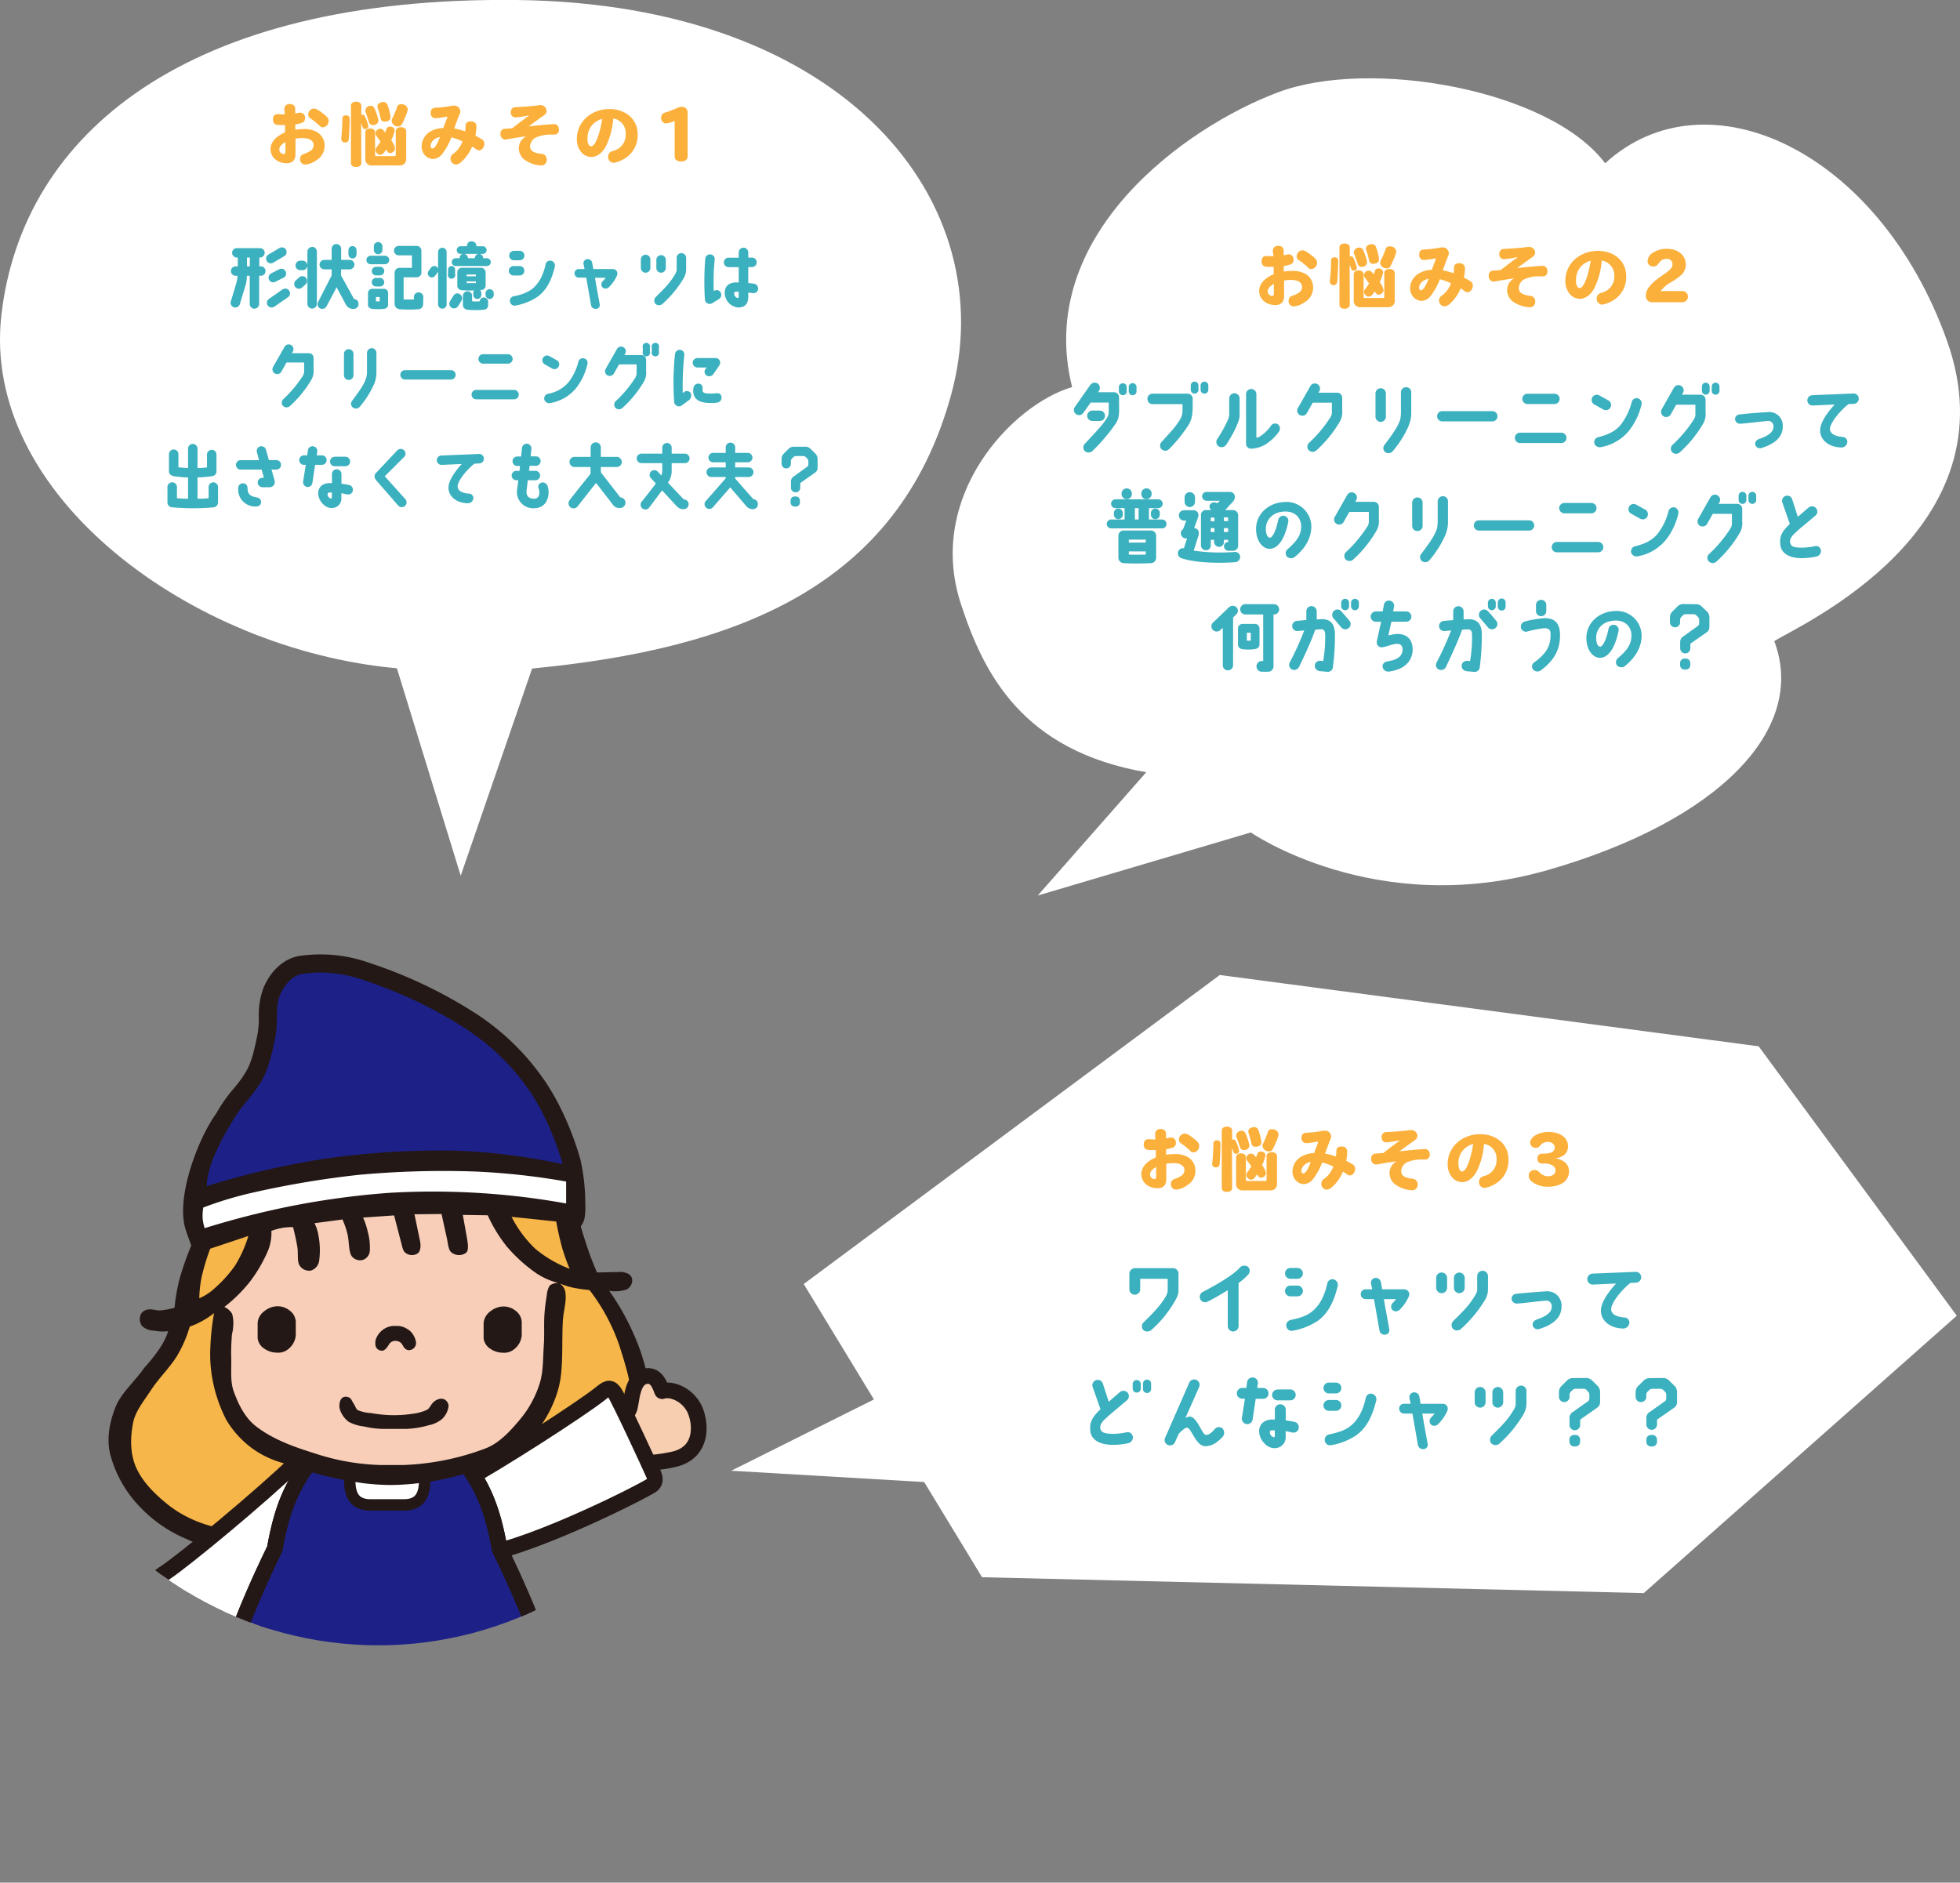 <svg xmlns="http://www.w3.org/2000/svg" xmlns:xlink="http://www.w3.org/1999/xlink" width="528.73" height="507.91" viewBox="0 0 528.73 507.91"><rect x="0" y="0" width="528.73" height="507.91" fill="#808080" stroke="none"/><defs><style>.cls-1,.cls-12,.cls-13{fill:none;}.cls-11,.cls-2,.cls-9{fill:#fff;}.cls-3{fill:#3bb0be;}.cls-4{fill:#fbb03b;}.cls-5{clip-path:url(#clip-path);}.cls-6{fill:#231815;}.cls-7{fill:#f7b649;}.cls-8{fill:#f8ceb0;}.cls-10,.cls-11,.cls-13,.cls-8,.cls-9{stroke:#231815;}.cls-10,.cls-11,.cls-12,.cls-13,.cls-8,.cls-9{stroke-linecap:round;stroke-linejoin:round;}.cls-10,.cls-13,.cls-8,.cls-9{stroke-width:4.24px;}.cls-10,.cls-14{fill:#1d2087;}.cls-11{stroke-width:3.08px;}.cls-12{stroke:#fff;stroke-width:3.86px;}.cls-15{fill:#f8ceb9;}</style><clipPath id="clip-path"><circle class="cls-1" cx="102.05" cy="344.31" r="99.57"/></clipPath></defs><title>アセット 3</title><g id="レイヤー_2" data-name="レイヤー 2"><g id="LP"><path class="cls-2" d="M107.07,180.29C51.8,175.3-5.29,133.64.39,84.84S50.4-1,139.34,0s131.49,54.77,117.2,106.64-58.05,68.42-113,73.72l-19.26,55.9Z"/><path class="cls-3" d="M71.61,73.07a1.2,1.2,0,0,1-1.31,1.31l-.39,0V82a1.28,1.28,0,0,1-1.27,1.27A1.25,1.25,0,0,1,67.37,82V74.4H66.6A10.12,10.12,0,0,1,66.23,77l-1.52,5a1.27,1.27,0,1,1-2.43-.73c.57-1.82,1.11-3.69,1.48-4.94a6.82,6.82,0,0,0,.29-1.93h-.5a1.27,1.27,0,0,1-1.26-1.27,1.25,1.25,0,0,1,1.26-1.27h.6l0-2.38h-.25a1.29,1.29,0,0,1-1.28-1.27,1.27,1.27,0,0,1,1.28-1.27h6.23a1.27,1.27,0,0,1,1.27,1.27,1.28,1.28,0,0,1-1.27,1.27h-.18v2.38h.41A1.22,1.22,0,0,1,71.61,73.07Zm-4.2-3.59h-.78c0,.7,0,1.58,0,2.38h.76Zm9.7-2.18a1.28,1.28,0,0,1-.35,1.76l-3,1.77a1.27,1.27,0,0,1-1.41-2.12l3-1.77A1.29,1.29,0,0,1,77.11,67.3ZM78,78.41a1.28,1.28,0,0,1-.31,1.78L74,82.73a1.27,1.27,0,0,1-1.46-2.08L76.2,78.1A1.28,1.28,0,0,1,78,78.41Zm-5.39-2.89a1.28,1.28,0,0,1,.49-1.74l2.27-1.17a1.29,1.29,0,0,1,1.26,2.24L74.33,76A1.27,1.27,0,0,1,72.59,75.52Z"/><path class="cls-3" d="M79.73,77.51a1.29,1.29,0,0,1,0-1.8l1-.9a1.28,1.28,0,0,1,1.8,1.81l-1,.91A1.28,1.28,0,0,1,79.73,77.51Zm0-5.91A1.27,1.27,0,0,1,81,70.33h.52a1.28,1.28,0,1,1,0,2.55H81A1.27,1.27,0,0,1,79.71,71.6Zm4.47-5a1.27,1.27,0,0,1,1.28,1.27V82.08a1.28,1.28,0,0,1-2.55,0V67.9A1.28,1.28,0,0,1,84.18,66.63ZM96.72,82a1.3,1.3,0,0,1-1.25,1.33H95a2.12,2.12,0,0,1-1.66-1.1l-2.53-4.72L88.1,82.62a1.32,1.32,0,0,1-1.74.58,1.29,1.29,0,0,1-.54-1.74l3.65-7.15,0-1.64h-2a1.29,1.29,0,0,1-1.27-1.3,1.27,1.27,0,0,1,1.27-1.25h2v-3a1.28,1.28,0,0,1,2.56,0v3h2.3a1.27,1.27,0,0,1,1.27,1.27,1.29,1.29,0,0,1-1.27,1.28H92v1.65l3.53,6.39h0A1.21,1.21,0,0,1,96.72,82ZM94,68.63l0-1.15a1.09,1.09,0,0,1,2.18,0v1.16a1.09,1.09,0,0,1-1.08,1.09A1.11,1.11,0,0,1,94,68.63Z"/><path class="cls-3" d="M100,69h3.84A1.16,1.16,0,0,1,105,70.14v0a1.16,1.16,0,0,1-1.15,1.15H100a1.16,1.16,0,0,1-1.16-1.15v0A1.16,1.16,0,0,1,100,69Zm-.73,13.14V79.07a1.15,1.15,0,0,1,1.15-1.16h3.17a1.12,1.12,0,0,1,1.1,1.16v3.05a1.08,1.08,0,0,1-1,1.17,11.88,11.88,0,0,1-3.47,0A1.12,1.12,0,0,1,99.25,82.12Zm4.39-9a1.17,1.17,0,0,1-1.15,1.16h-1.06a1.17,1.17,0,0,1-1.16-1.16v0a1.16,1.16,0,0,1,1.16-1.16h1.06a1.16,1.16,0,0,1,1.15,1.16Zm0,3v0a1.16,1.16,0,0,1-1.15,1.15h-1.06a1.16,1.16,0,0,1-1.16-1.15v0a1.16,1.16,0,0,1,1.16-1.16h1.06A1.16,1.16,0,0,1,103.64,76.08ZM102,65.3a1.16,1.16,0,0,1,1.16,1.16v1A1.17,1.17,0,0,1,102,68.6h0a1.17,1.17,0,0,1-1.15-1.16v-1A1.16,1.16,0,0,1,102,65.3Zm-.58,16a9.19,9.19,0,0,0,1,0V80.13h-1Zm12.72.77a1.32,1.32,0,0,1-1.28,1.35,32.56,32.56,0,0,1-5,0,1.47,1.47,0,0,1-1.41-1.27V73.53a1.32,1.32,0,0,1,1.33-1.27l3.34,0V68.89h-3.55a1.29,1.29,0,0,1-1.29-1.28,1.28,1.28,0,0,1,1.29-1.27h4.84a1.28,1.28,0,0,1,1.27,1.27v6.12a1.33,1.33,0,0,1-1.31,1.08h-3.49v6c.77,0,2,0,2.76,0v-.54a1.28,1.28,0,1,1,2.55,0Z"/><path class="cls-3" d="M115.83,74.61a1.07,1.07,0,0,1-.19-1.52l.62-.87a1.13,1.13,0,0,1,1.56-.25,1,1,0,0,1,.36.54V68a1.15,1.15,0,0,1,2.3,0V82.12a1.15,1.15,0,0,1-2.3,0V73.19a.85.85,0,0,1-.19.38l-.63.85A1.07,1.07,0,0,1,115.83,74.61Zm6-2.83a.94.94,0,0,1,.94.94v1.16a1,1,0,1,1-1.9,0V72.72A.94.94,0,0,1,121.85,71.78ZM121.77,83a1.33,1.33,0,0,1-.31-1.83l.83-1.35a1.23,1.23,0,0,1,1.8-.43,1.3,1.3,0,0,1,.32,1.84l-.82,1.35A1.33,1.33,0,0,1,121.77,83Zm1.28-13.33H124a1.05,1.05,0,0,1,1.12-1.17,1.18,1.18,0,0,1,1.12,1.17h1.85a1.15,1.15,0,0,1,1.12-1.18,1.16,1.16,0,0,1,1.14,1.18h1a1,1,0,1,1,0,2.09h-8.33a1.05,1.05,0,1,1,0-2.09ZM126,66.42a.8.8,0,0,1,0-.31,1.14,1.14,0,0,1,1.23-1,1.24,1.24,0,0,1,1.27,1c0,.06,0,.25,0,.33h1.74a1,1,0,1,1,0,2.06h-6a1,1,0,1,1,0-2.06ZM124.67,78.3a1.26,1.26,0,0,1-1.3-1.41v-3.3a1.22,1.22,0,0,1,1.31-1.35c.47,0,4,0,4.88,0A1.28,1.28,0,0,1,131,73.59v3.3c0,.81-.36,1.27-1.29,1.37a.62.62,0,0,1-.19,0,1.29,1.29,0,0,1,.33.83v.42a1.14,1.14,0,0,1-1.1,1.16,1.12,1.12,0,0,1-1.08-1.16v-.42a1.23,1.23,0,0,1,.23-.74C126.88,78.41,125.88,78.37,124.67,78.3Zm.21,3.8V79.86a1.23,1.23,0,0,1,1.25-1.27,1.2,1.2,0,0,1,1.22,1.27v1.41a9.09,9.09,0,0,0,2.1,0s0-.19,0-.23a1.11,1.11,0,0,1,1.12-.79,1.16,1.16,0,0,1,1.11,1.21v.85a1.22,1.22,0,0,1-1.27,1.25,22.48,22.48,0,0,1-4.36,0C124.9,83.29,124.88,82.58,124.88,82.1Zm1-7.56h2.49v-.47h-2.49Zm0,1.83c.67,0,1.75,0,2.49,0v-.46h-2.49Zm6.21,4.3a1.14,1.14,0,0,1-1.1-1.16v-.4a1.1,1.1,0,1,1,2.2,0v.4A1.14,1.14,0,0,1,132.13,80.67Z"/><path class="cls-3" d="M141.46,68.94a1.26,1.26,0,0,1-1.27,1.28h-1.66a1.28,1.28,0,0,1,0-2.55h1.66A1.27,1.27,0,0,1,141.46,68.94Zm0,4.11a1.27,1.27,0,0,1-1.27,1.27h-1.66a1.27,1.27,0,0,1,0-2.54h1.66A1.26,1.26,0,0,1,141.46,73.05Zm8.2-1.06c-.87,3.53-2.16,6.27-4.69,8.1a15.46,15.46,0,0,1-5.8,2.32,1.28,1.28,0,0,1-1.6-1,1.3,1.3,0,0,1,1-1.5,11.77,11.77,0,0,0,4.82-1.83c1.74-1.32,3.09-3.46,3.82-6.87a1.21,1.21,0,0,1,1.58-.83A1.34,1.34,0,0,1,149.66,72Z"/><path class="cls-3" d="M166.54,73.78a1.73,1.73,0,0,1-.14.64,10.27,10.27,0,0,1-2.2,3.11,1.46,1.46,0,0,1-.91.32,1.08,1.08,0,0,1-1.06-1.13,1.17,1.17,0,0,1,.41-.89c.31-.33.56-.62.77-.89h-2.89c.17,1.27.83,4.8,1.27,7.2a1,1,0,0,1-1,1.17,1.19,1.19,0,0,1-1.35-1s-1.26-7.2-1.3-7.41h-2a1.16,1.16,0,0,1-1.16-1.16,1.12,1.12,0,0,1,1.16-1.15h1.54c-.06-.39-.21-1-.29-1.45a1.12,1.12,0,0,1,1-1.23,1.22,1.22,0,0,1,1.35.94s.27,1.54.31,1.74h5.25A1.18,1.18,0,0,1,166.54,73.78Z"/><path class="cls-3" d="M174.15,73.57a1.28,1.28,0,0,1-1.27-1.27V70a1.28,1.28,0,0,1,2.56,0V72.3A1.28,1.28,0,0,1,174.15,73.57Zm10.28,1.49A29.44,29.44,0,0,1,178.7,82a1.4,1.4,0,0,1-1.91-.06,1.36,1.36,0,0,1,.16-1.85c2.16-2.18,3.78-3.66,5.24-6.25a2.41,2.41,0,0,0,.35-1.5c0-.87,0-1.78,0-2.66a1.28,1.28,0,1,1,2.55,0v3A4.84,4.84,0,0,1,184.43,75.06Zm-6.09-1.49a1.27,1.27,0,0,1-1.28-1.27V70a1.28,1.28,0,0,1,2.55,0V72.3A1.28,1.28,0,0,1,178.34,73.57Z"/><path class="cls-3" d="M190.16,80.84a77.65,77.65,0,0,1,.09-11,1.28,1.28,0,1,1,2.55.21,57.3,57.3,0,0,0-.25,8.43.21.21,0,0,1,.1,0,1.24,1.24,0,0,1,1.75.39,1.37,1.37,0,0,1-.44,1.81c-.31.17-1.53.94-1.85,1.14A1.31,1.31,0,0,1,190.16,80.84ZM204.51,78a1.27,1.27,0,0,1-1.43,1.08l-1.23-.16v1.2c0,2.2-1.3,2.85-2.76,2.84a4,4,0,0,1-3.59-4c0-1.6,1-2.79,3.16-2.76h.62V72.07h-2.74a1.29,1.29,0,0,1-1.27-1.28,1.27,1.27,0,0,1,1.27-1.27h2.74V68a1.29,1.29,0,0,1,2.57,0v1.5h1a1.26,1.26,0,0,1,1.27,1.27,1.27,1.27,0,0,1-1.27,1.28h-1v4.3c.44.06,1,.1,1.56.19A1.33,1.33,0,0,1,204.51,78Zm-5.23.75a3.42,3.42,0,0,0-.65-.06c-.41,0-.56.12-.56.33A1.24,1.24,0,0,0,199,80.4c.19,0,.29-.14.27-.46Z"/><path class="cls-3" d="M73.67,99l3.09-5.44A1.28,1.28,0,0,1,79,94.85l-.29.44H83.3a1.25,1.25,0,0,1,1.29,1.35s0,3,0,3a4.77,4.77,0,0,1-.71,3,29.66,29.66,0,0,1-5.69,6.92,1.34,1.34,0,0,1-1.87-.08,1.29,1.29,0,0,1,.11-1.79,32.09,32.09,0,0,0,5.27-6.31,2.21,2.21,0,0,0,.34-1.31V97.8H77.3l-1.41,2.49A1.28,1.28,0,0,1,73.67,99Z"/><path class="cls-3" d="M95.35,101.23a1.26,1.26,0,0,1-1.27,1.27,1.28,1.28,0,0,1-1.29-1.27V95.48a1.28,1.28,0,0,1,2.56,0Zm5.65,2.2a25,25,0,0,1-4,6.36,1.37,1.37,0,0,1-1.87.1A1.29,1.29,0,0,1,95,108.1c2.07-2.74,3.16-4.34,3.74-6A6.53,6.53,0,0,0,99,100.4c0-2,0-3.14,0-5.15a1.28,1.28,0,0,1,1.25-1.31,1.24,1.24,0,0,1,1.29,1.23c0,1.26,0,3.65,0,5.31A8.22,8.22,0,0,1,101,103.43Z"/><path class="cls-3" d="M108,101.11a1.25,1.25,0,0,1,1.25-1.25h12.41a1.25,1.25,0,0,1,1.25,1.25,1.27,1.27,0,0,1-1.25,1.28H109.25A1.27,1.27,0,0,1,108,101.11Z"/><path class="cls-3" d="M128.48,107.73a1.26,1.26,0,0,1-1.27-1.27,1.27,1.27,0,0,1,1.27-1.28h10.19a1.27,1.27,0,0,1,1.27,1.28,1.26,1.26,0,0,1-1.27,1.27Zm1.85-9.62a1.27,1.27,0,0,1-1.27-1.28,1.26,1.26,0,0,1,1.27-1.27H137a1.28,1.28,0,0,1,1.29,1.27A1.29,1.29,0,0,1,137,98.11Z"/><path class="cls-3" d="M146.8,98.2A1.28,1.28,0,0,1,148.06,96l2.24,1.24A1.29,1.29,0,0,1,149,99.46Zm11.63.16a16.34,16.34,0,0,1-3,6.32,11.58,11.58,0,0,1-7,4.07,1.39,1.39,0,0,1-1.61-1,1.32,1.32,0,0,1,1-1.51,9.37,9.37,0,0,0,5.53-3.1,14.93,14.93,0,0,0,2.68-5.59,1.25,1.25,0,0,1,1.58-.85A1.27,1.27,0,0,1,158.43,98.36Z"/><path class="cls-3" d="M163.39,99.51l3.09-5.44a1.28,1.28,0,0,1,2.21,1.28l-.29.44H173a1.26,1.26,0,0,1,1.3,1.35s0,3,0,3a4.71,4.71,0,0,1-.72,3,29.41,29.41,0,0,1-5.69,6.92A1.34,1.34,0,0,1,166,110a1.31,1.31,0,0,1,.12-1.8,32.14,32.14,0,0,0,5.26-6.3,2.35,2.35,0,0,0,.35-1.32V98.3H167l-1.41,2.49a1.31,1.31,0,0,1-1.76.46A1.28,1.28,0,0,1,163.39,99.51Zm11.92-5.72v1.06a1,1,0,1,1-1.91,0V93.79a1,1,0,1,1,1.91,0Zm2.43,0v1.06a1,1,0,1,1-1.91,0V93.79a1,1,0,1,1,1.91,0Z"/><path class="cls-3" d="M181.87,108.5a75.42,75.42,0,0,1,.21-12.94,1.3,1.3,0,0,1,1.37-1.18,1.24,1.24,0,0,1,1.15,1.35,81.8,81.8,0,0,0-.42,10.34,3.37,3.37,0,0,1,.35-.29,1.19,1.19,0,0,1,1.73.19,1.55,1.55,0,0,1-.42,2l-1.91,1.39a1.28,1.28,0,0,1-1,.25A1.31,1.31,0,0,1,181.87,108.5Zm12.4-10.57c0,.35-.14.46-.37.87L192.38,101a1.36,1.36,0,0,1-1.85.25,1.24,1.24,0,0,1-.18-1.76l.31-.34-2.49,0a1.33,1.33,0,0,1-1.31-1.3,1.28,1.28,0,0,1,1.31-1.25h4.75A1.24,1.24,0,0,1,194.27,97.93Zm.36,9.16a1.35,1.35,0,0,1-1.19,1.53,12.73,12.73,0,0,1-2.14.09c-2.45-.07-4.34-.81-4.3-3.45a4.27,4.27,0,0,1,.07-.64,1.33,1.33,0,0,1,1.55-1.11,1.1,1.1,0,0,1,.9,1.23,6,6,0,0,0,0,.64c0,.5.54.81,1.87.79.43,0,1,0,1.82-.08S194.52,106.32,194.63,107.09Z"/><path class="cls-3" d="M57.63,136.87a62.91,62.91,0,0,1-11.15,0,1.32,1.32,0,0,1-1.31-1.27v-4.2a1.28,1.28,0,1,1,2.56,0v3a24.88,24.88,0,0,0,3,.15v-5.75c-1.19,0-2.54-.15-3.82-.32-1-.2-1.33-.8-1.33-1.28v-4.65a1.29,1.29,0,0,1,1.28-1.29,1.28,1.28,0,0,1,1.27,1.29v3.51c.81.1,1.79.16,2.6.22v-5.35a1.28,1.28,0,0,1,2.55,0v5.35a16.37,16.37,0,0,0,2.56-.2v-3.55a1.28,1.28,0,0,1,2.55,0v4.65a1.27,1.27,0,0,1-1.2,1.28,33.63,33.63,0,0,1-3.91.34v5.75c1,0,2,0,3-.15v-3a1.27,1.27,0,1,1,2.54,0v4.2A1.35,1.35,0,0,1,57.63,136.87Z"/><path class="cls-3" d="M75.81,125.42a1.28,1.28,0,0,1-1.29,1.27H73.25l.81,2.89a1.42,1.42,0,0,1-1.25,1.87h-2a1.28,1.28,0,0,1,0-2.56h.38l-.61-2.2H64.82a1.28,1.28,0,0,1,0-2.55h5.05L69.3,122a1.27,1.27,0,1,1,2.46-.63l.78,2.75h2A1.27,1.27,0,0,1,75.81,125.42Zm-11.55,6.32a1.25,1.25,0,0,1,1.45-1.33c.46,0,1.08.35,1.08,1.49,0,1.52,1,2,2.12,2.22.87.15,1.5.44,1.52,1.21S70,136.66,69,136.64A4.57,4.57,0,0,1,64.26,131.74Z"/><path class="cls-3" d="M82.85,131.38a1.31,1.31,0,0,1-1.08-1.47l.72-4.51H82a1.25,1.25,0,0,1-1.28-1.27A1.26,1.26,0,0,1,82,122.85h.88l.18-1.37a1.26,1.26,0,0,1,1.44-1.08,1.25,1.25,0,0,1,1.08,1.45l-.15,1h1.29a1.28,1.28,0,1,1,0,2.55H85l-.73,4.88A1.29,1.29,0,0,1,82.85,131.38Zm12.33.88a1.22,1.22,0,0,1-1.43,1.12c-.39,0-1.27-.29-1.66-.32,0,.3,0,1.25,0,1.25a2.55,2.55,0,0,1-2.7,2.74c-1.87,0-3.64-2.18-3.55-4.13.08-1.31.93-2.55,3.07-2.58h.64v-2.46a1.28,1.28,0,1,1,2.56,0v2.62c.48.06,1.35.21,2,.33A1.28,1.28,0,0,1,95.18,132.26Zm-5.65.62a3.08,3.08,0,0,0-.58,0c-.31,0-.54.1-.58.35a1.21,1.21,0,0,0,.94,1.29c.1,0,.22-.07.22-.33S89.53,133.27,89.53,132.88Zm.77-9.66,2.87,0a1.28,1.28,0,1,1,0,2.56H90.3a1.27,1.27,0,1,1,0-2.54Z"/><path class="cls-3" d="M101.41,129.41a1.27,1.27,0,0,1,0-1.79l5.78-6.14a1.31,1.31,0,0,1,1.82,0,1.26,1.26,0,0,1,0,1.8l-5.22,5.21,5.59,6.21a1.28,1.28,0,1,1-2,1.65l-6-6.9Z"/><path class="cls-3" d="M117.84,124.2a1.27,1.27,0,0,1,1.23-1.31l10.15-.42a1.26,1.26,0,0,1,1.31,1.23,1.3,1.3,0,0,1-1.26,1.33l-1.29.06c-1.93,1.5-4.43,4.47-4.53,6.08,0,.94.73,1.83,3,2a1.22,1.22,0,0,1,1.25,1.18,1.47,1.47,0,0,1-1.35,1.42c-3.43,0-5.71-2.14-5.32-4.76.27-1.83,2-4.15,3.55-5.84l-5.48.25A1.27,1.27,0,0,1,117.84,124.2Z"/><path class="cls-3" d="M140.13,127.06c.06-.43.1-.89.16-1.35h-.76a1.29,1.29,0,0,1-1.27-1.28,1.27,1.27,0,0,1,1.27-1.27h1.05c.07-.75.15-1.5.23-2.29a1.3,1.3,0,0,1,1.4-1.16,1.28,1.28,0,0,1,1.14,1.41c-.07.69-.13,1.37-.21,2h1.43a1.27,1.27,0,0,1,1.27,1.27,1.29,1.29,0,0,1-1.27,1.28h-1.72c0,.46-.1.9-.15,1.35h1.73a1.27,1.27,0,1,1,0,2.54h-2.06l-.31,2.74c-.25,2.08,1.35,2.28,2.16,2.24,1.29-.08,1.49-1.43,1.1-2.7a1.18,1.18,0,0,1,.81-1.66,1.4,1.4,0,0,1,1.64,1.14,5.25,5.25,0,0,1-.62,4.36,3.63,3.63,0,0,1-2.78,1.41,4.38,4.38,0,0,1-4.86-5.08l.31-2.45h-.52a1.27,1.27,0,0,1,0-2.54Z"/><path class="cls-3" d="M160.79,130.28l-5,6.36a1.36,1.36,0,1,1-2.12-1.71c.73-1,4.28-5.44,5.42-6.83a.73.73,0,0,0,.21-.64V126H155a1.37,1.37,0,0,1,0-2.74h4.34v-2.55a1.37,1.37,0,0,1,2.74,0v2.55h4.28a1.37,1.37,0,1,1,0,2.74h-4.28v1.43l5.27,6.78h0a1.39,1.39,0,0,1,1.37,1.43,1.43,1.43,0,0,1-1.4,1.41h-.39a2,2,0,0,1-1.5-.77Z"/><path class="cls-3" d="M181.19,126.9a5.4,5.4,0,0,1-1,3.32l4.28,4.53h0a1.26,1.26,0,0,1,1.29,1.31,1.31,1.31,0,0,1-1.29,1.3h-.41a2.39,2.39,0,0,1-1.46-.74l-4-4.32L175.08,137a1.29,1.29,0,0,1-2.05-1.56c.66-.83,2.51-3.14,3.9-5l-1.35-1.46a1.27,1.27,0,1,1,1.87-1.72l.94,1a3.08,3.08,0,0,0,.26-1.31v-2h-5.6a1.3,1.3,0,0,1-1.29-1.28,1.29,1.29,0,0,1,1.27-1.29h5.62v-1.6a1.27,1.27,0,0,1,2.54,0v1.6h3.65a1.29,1.29,0,0,1,0,2.57h-3.65Z"/><path class="cls-3" d="M190.37,135.2c1.56-1.78,5-5.67,5.4-6.18v-.34h-4a1.29,1.29,0,0,1,0-2.57h4v-1.39h-3.39a1.27,1.27,0,1,1,0-2.54h3.39v-1.6a1.28,1.28,0,0,1,2.55,0v1.6h3.39a1.28,1.28,0,0,1,1.27,1.27,1.27,1.27,0,0,1-1.27,1.27h-3.39v1.39h3.76a1.29,1.29,0,0,1,0,2.57h-3.76v.42l4.9,5.58a1.26,1.26,0,0,1,1.23,1.37,1.31,1.31,0,0,1-1.29,1.31h-.35a2.35,2.35,0,0,1-1.54-.87l-4.28-5-4.67,5.36a1.28,1.28,0,1,1-1.95-1.67Z"/><path class="cls-3" d="M217.27,120.52a1.93,1.93,0,0,1,1.39.58l1.31,1.29a2.05,2.05,0,0,1,.58,1.41v2.41a1.56,1.56,0,0,1-.67,1.29l-4,2.82v1.13a1.26,1.26,0,1,1-2.51,0v-1.56a1.53,1.53,0,0,1,.66-1.29l3.7-2.66a.81.81,0,0,0,.33-.66v-.85a1,1,0,0,0-.29-.71c-.14-.13-.27-.27-.41-.41a1,1,0,0,0-.69-.28h-1.93a1.06,1.06,0,0,0-.69.28l-.41.41a1,1,0,0,0-.29.71V125a1.26,1.26,0,1,1-2.51,0V123.8a2,2,0,0,1,.58-1.41l1.29-1.29a2,2,0,0,1,1.41-.58Zm-4,14.52a1.08,1.08,0,0,1,1.08-1.1h.33a1.08,1.08,0,0,1,1.1,1.1v.54a1.08,1.08,0,0,1-1.1,1.08h-.33a1.08,1.08,0,0,1-1.08-1.1Z"/><path class="cls-4" d="M76.7,29.42a1.33,1.33,0,0,1,1.48-1.35c.91,0,1.45.48,1.45,1.29V30.6c.15,0,.38-.06,1-.2a1.78,1.78,0,0,1,.43,0,1.32,1.32,0,0,1,1.23,1.48,1.26,1.26,0,0,1-1,1.31,12.5,12.5,0,0,1-1.64.39V35a13.13,13.13,0,0,1,2.1-.17,6.88,6.88,0,0,1,3.82.83,4.21,4.21,0,0,1,2,3.53,4.53,4.53,0,0,1-2.16,4,6.18,6.18,0,0,1-3,1.21,1.4,1.4,0,0,1-1.45-1.6c0-.67.41-1.12,1.28-1.37a5.84,5.84,0,0,0,1.5-.75,1.71,1.71,0,0,0,.85-1.56c0-1.18-1.14-1.87-3.05-1.87a11,11,0,0,0-1.83.17v4.11c0,1.66-.81,2.51-2.37,2.51-2.51,0-4.36-1.64-4.36-3.86,0-1.77,1.46-3.45,3.91-4.46l0-2-1.11,0c-1,0-1.33-.06-1.6-.25a1.38,1.38,0,0,1-.54-1.26c0-.89.44-1.41,1.21-1.41l.33,0c.42,0,1.08.06,1.66.06ZM77,38.31c-1.12.66-1.66,1.29-1.66,2a1.18,1.18,0,0,0,.77,1.15,1.57,1.57,0,0,0,.46.12c.27,0,.43-.25.43-.73Zm10.14-7.69c1.22.94,1.51,1.35,1.51,2a1.73,1.73,0,0,1-1.53,1.74,1.23,1.23,0,0,1-.94-.45,17,17,0,0,0-2.49-2,1.15,1.15,0,0,1-.54-1,1.62,1.62,0,0,1,1.48-1.62C85.16,29.25,85.86,29.63,87.13,30.62Z"/><path class="cls-4" d="M94.23,31.58c.09.19.09.19.09,1.2s-.19,4.72-.25,5a.92.92,0,0,1-1,.64.93.93,0,0,1-1-.85,4,4,0,0,1,0-.47,49.47,49.47,0,0,0,.29-5.05c0-.64.31-.92.95-.92A.88.88,0,0,1,94.23,31.58ZM97.47,44c0,.62-.58,1.06-1.41,1.06s-1.39-.42-1.39-1.06V28.49c0-.61.58-1.06,1.39-1.06s1.41.45,1.41,1.06V31a1,1,0,0,1,.33-.06.68.68,0,0,1,.57.29,11.52,11.52,0,0,1,1,2.82.81.81,0,0,1-.87.75c-.37,0-.56-.15-.7-.56s-.25-.67-.27-.73,0-.14-.11-.31Zm3,.64a1.7,1.7,0,0,1-1.93-1.93v-7c0-.64.52-1.06,1.31-1.06s1.33.44,1.33,1.06v6.11c0,.19.08.27.29.29h5c.2,0,.27-.1.29-.29V35.38c0-.62.58-1.06,1.41-1.06s1.41.44,1.41,1.06v7.31a1.71,1.71,0,0,1-1.93,1.93ZM98.68,30.38a1.35,1.35,0,0,1-.13-.57A1.37,1.37,0,0,1,100,28.55a1.06,1.06,0,0,1,1,.64,14.44,14.44,0,0,1,.9,2.51,2.71,2.71,0,0,1,.18.86,1.32,1.32,0,0,1-1.45,1.18,1.07,1.07,0,0,1-1.12-.87c-.19-.63-.35-1.08-.37-1.14l-.07-.17Zm5.46,10c-.62,1-1,1.38-1.54,1.38a1.38,1.38,0,0,1-1.31-1.29,1,1,0,0,1,.31-.73c.32-.44.82-1.16,1.06-1.54-.35-.51-.58-.81-1.06-1.45a1.12,1.12,0,0,1-.31-.75,1.3,1.3,0,0,1,1.23-1.26,1.16,1.16,0,0,1,.79.31,5.4,5.4,0,0,1,.6.7,7.73,7.73,0,0,0,.31-.81.88.88,0,0,1,1-.76,1.15,1.15,0,0,1,1.26,1,10.43,10.43,0,0,1-.95,2.68A5,5,0,0,1,106.57,40a1.35,1.35,0,0,1-1.31,1.29.84.84,0,0,1-.77-.42c-.06-.1-.14-.19-.27-.39ZM101.9,29.17a2.28,2.28,0,0,1-.09-.48,1.18,1.18,0,0,1,.92-1.05,1.79,1.79,0,0,1,.64-.11,1.12,1.12,0,0,1,1.12.65,14.6,14.6,0,0,1,.87,3.46c0,.71-.6,1.17-1.57,1.17a1,1,0,0,1-1.11-.9c-.08-.27-.08-.29-.18-.68a5.33,5.33,0,0,0-.21-.83l-.21-.67Zm8.1.35a9.41,9.41,0,0,1-.82,2.37c-.85,2-1.05,2.22-1.82,2.22a1.69,1.69,0,0,1-1.71-1.49,1.25,1.25,0,0,1,.19-.67,23.76,23.76,0,0,0,1.25-3.05,1,1,0,0,1,1.12-.77A1.61,1.61,0,0,1,110,29.52Z"/><path class="cls-4" d="M119.69,34.26c.71-1.91.75-2,.92-2.41,0-.12.06-.13.06-.19a.21.21,0,0,0-.23-.18,1.29,1.29,0,0,0-.35.06,20.3,20.3,0,0,1-2.6.35,1.28,1.28,0,0,1-1.3-1.43c0-.94.43-1.37,1.43-1.41a29.16,29.16,0,0,0,4.19-.5,3.26,3.26,0,0,1,.58-.06A1.65,1.65,0,0,1,124.18,30a2.05,2.05,0,0,1-.23.9c-.18.41-1,2.47-1.41,3.76a17.37,17.37,0,0,1,2.91.78,6.74,6.74,0,0,0,.14-1.43c0-.85.48-1.27,1.41-1.27s1.52.48,1.52,1.38a13.14,13.14,0,0,1-.27,2.49c.56.29.92.49,1.6.87a1.46,1.46,0,0,1,.81,1.29c0,.91-.69,1.8-1.41,1.8a1.71,1.71,0,0,1-1-.45,6.83,6.83,0,0,0-.89-.59,11.16,11.16,0,0,1-2.89,4.12,2.39,2.39,0,0,1-1.45.74,1.57,1.57,0,0,1-.69-2.94,6.93,6.93,0,0,0,2.43-3.31,16.51,16.51,0,0,0-3-1.08,17.52,17.52,0,0,1-2.47,4.49,3.35,3.35,0,0,1-2.47,1.35,3.17,3.17,0,0,1-2.37-1.23,3.63,3.63,0,0,1-.71-2.24A4.72,4.72,0,0,1,116,35.53a7.5,7.5,0,0,1,3.57-1Zm-3.15,4a1.91,1.91,0,0,0-.38,1.07c0,.48.19.73.52.73.54,0,1.27-1.1,2-3.09A3.39,3.39,0,0,0,116.54,38.21Z"/><path class="cls-4" d="M138.2,34.59c1.83-1.45,3.59-2.76,4.32-3.26.12-.06.13-.08.13-.12s0-.05-.07-.05h-.08a27.62,27.62,0,0,1-3.51.53,1.28,1.28,0,0,1-1.2-1.41,1.3,1.3,0,0,1,.85-1.31,3.57,3.57,0,0,1,.85-.08c2.41-.12,4.78-.33,6-.52a1.33,1.33,0,0,1,.37,0,1.59,1.59,0,0,1,1.58,1.56c0,.54-.17.81-.83,1.27-.91.64-1.64,1.18-3.65,2.63l-.34.27c2.43-.29,6.19-.62,6.88-.62s1.29.58,1.29,1.51a1.25,1.25,0,0,1-.75,1.23c-.23.1-.23.1-1.17.1a9.87,9.87,0,0,0-4.17.71A2.76,2.76,0,0,0,143,39.49c0,1.14.93,1.79,3,2a1.49,1.49,0,0,1,1.49,1.56A1.47,1.47,0,0,1,146,44.64a8.32,8.32,0,0,1-4.09-1.28,3.86,3.86,0,0,1-1.95-3.29,3.61,3.61,0,0,1,1.93-3.26l-.32,0c-2.49.37-3.78.6-4.86.79a2.61,2.61,0,0,1-.43.06A1.42,1.42,0,0,1,135,36.13a1.25,1.25,0,0,1,1.33-1.39c.31,0,.64-.06,1.73-.13Z"/><path class="cls-4" d="M163.46,39.43c-1,1.87-2.45,2.93-4,2.93a3.65,3.65,0,0,1-2.66-1.31,5.3,5.3,0,0,1-1.18-3.63c0-4.51,3.84-8,8.76-8,4.48,0,7.64,2.82,7.64,6.79A7.34,7.34,0,0,1,169.56,42a8.65,8.65,0,0,1-4,1.93,1.55,1.55,0,0,1-1.52-1.68,1.44,1.44,0,0,1,.75-1.3,3,3,0,0,1,.66-.27,4.38,4.38,0,0,0,3.34-4.49A4,4,0,0,0,165.66,32l-.23-.06A20.05,20.05,0,0,1,163.46,39.43Zm-5-2.1c0,1.29.4,2.14,1,2.14,1.06,0,2.24-2.86,3-7.39A5.17,5.17,0,0,0,158.51,37.33Z"/><path class="cls-4" d="M182,32.62a7.17,7.17,0,0,1-2.32.68,1.39,1.39,0,0,1-1.33-1.57,1.37,1.37,0,0,1,1.12-1.37,29.34,29.34,0,0,0,3.3-1.27,3,3,0,0,1,1.19-.27,1.46,1.46,0,0,1,1.53,1.49V42.17c0,.87-.66,1.39-1.78,1.39s-1.71-.5-1.71-1.39Z"/><path class="cls-2" d="M337.42,224.58s33.72,23.44,80,10.18,70.17-38,61.21-61.79c6.44-4.17,64.91-29.89,46.55-81.16S460.33,19.06,433,44.05c-14.9-19.89-63.3-28.48-88.2-19.16S279,63.4,289.21,104.42c-16.25,4.79-39.5,29.5-30,58.51,6.13,18.81,16.54,39.61,50,45.41L279.94,241.6Z"/><path class="cls-3" d="M296.44,105.46l-.26.36h4.3a1.35,1.35,0,0,1,1.39,1.43c0,1.52.05,3.33,0,4.07a5.44,5.44,0,0,1-.88,2.93,48.57,48.57,0,0,1-6.3,7.42,1.51,1.51,0,0,1-2.07,0,1.42,1.42,0,0,1,.07-2c3.39-3.62,6.38-6.72,6.4-8.26,0-.82,0-1.81,0-2.8h-4.87l-2,2.8a1.39,1.39,0,0,1-2.27-1.62l4.17-5.94a1.5,1.5,0,0,1,2-.38A1.46,1.46,0,0,1,296.44,105.46Zm-1.75,8.11a1.4,1.4,0,0,1,0-2.8h2a1.4,1.4,0,0,1,0,2.8Zm9.25-9.16v1.16a1,1,0,0,1-1.05,1.05,1.06,1.06,0,0,1-1.06-1.05v-1.16a1.05,1.05,0,0,1,1.06-1A1,1,0,0,1,303.94,104.41Zm2.65,0v1.16a1,1,0,0,1-2.1,0v-1.16a1.05,1.05,0,0,1,2.1,0Z"/><path class="cls-3" d="M309.54,107.59a1.37,1.37,0,0,1,1.39-1.39h9.42a1.39,1.39,0,0,1,1.39,1.22c0,3.33.09,4.93-.92,6.89a37.77,37.77,0,0,1-5.48,6.87,1.39,1.39,0,1,1-2-1.94c2.25-2.51,3.87-4.11,5.07-6.21.61-1.08.64-1.82.57-4h-8.05A1.37,1.37,0,0,1,309.54,107.59ZM323.3,104v1.15a1,1,0,1,1-2.08,0V104a1,1,0,1,1,2.08,0Zm2.66,0v1.15a1,1,0,1,1-2.09,0V104a1,1,0,0,1,2.09,0Z"/><path class="cls-3" d="M328.72,120.4a1.41,1.41,0,0,1-.32-2,35.61,35.61,0,0,0,2.91-5.27,4.2,4.2,0,0,0,.29-1.89c0-1.52,0-2.09,0-3.86a1.4,1.4,0,0,1,2.79,0c0,2.19,0,3.88,0,4.89-.06,1.24-1.24,4.09-3.6,7.71A1.51,1.51,0,0,1,328.72,120.4Zm16.16-5.79a1.44,1.44,0,0,1,0,2,12.28,12.28,0,0,1-3.75,3.43,8,8,0,0,1-3.6,1,1.33,1.33,0,0,1-1.39-1.46V106.33a1.39,1.39,0,1,1,2.78,0V118.1a2.44,2.44,0,0,0,.92-.33,10.79,10.79,0,0,0,3.08-3A1.34,1.34,0,0,1,344.88,114.61Z"/><path class="cls-3" d="M350.17,110l3.37-5.94a1.4,1.4,0,0,1,2.42,1.39l-.31.49h5a1.37,1.37,0,0,1,1.42,1.47s0,3.24,0,3.24a5.12,5.12,0,0,1-.78,3.31,32.21,32.21,0,0,1-6.21,7.57,1.48,1.48,0,0,1-2.05-.09,1.42,1.42,0,0,1,.13-2,34.87,34.87,0,0,0,5.75-6.89,2.38,2.38,0,0,0,.38-1.43v-2.49h-5.16l-1.54,2.72a1.4,1.4,0,1,1-2.42-1.39Z"/><path class="cls-3" d="M373.85,112.42a1.38,1.38,0,0,1-1.39,1.39,1.41,1.41,0,0,1-1.41-1.39v-6.28a1.41,1.41,0,0,1,1.41-1.4,1.4,1.4,0,0,1,1.39,1.4Zm6.18,2.4a27.41,27.41,0,0,1-4.41,7,1.5,1.5,0,0,1-2,.11,1.4,1.4,0,0,1-.06-2c2.25-3,3.45-4.74,4.08-6.51a7.71,7.71,0,0,0,.28-1.9c0-2.15,0-3.44,0-5.63a1.39,1.39,0,0,1,1.37-1.43,1.36,1.36,0,0,1,1.41,1.35c0,1.37,0,4,0,5.79A9.08,9.08,0,0,1,380,114.82Z"/><path class="cls-3" d="M387.68,112.29a1.36,1.36,0,0,1,1.36-1.37h13.55a1.37,1.37,0,0,1,1.37,1.37,1.38,1.38,0,0,1-1.37,1.39H389A1.38,1.38,0,0,1,387.68,112.29Z"/><path class="cls-3" d="M410.05,119.52a1.37,1.37,0,0,1-1.39-1.39,1.4,1.4,0,0,1,1.39-1.4h11.13a1.4,1.4,0,0,1,1.39,1.4,1.37,1.37,0,0,1-1.39,1.39Zm2-10.52a1.39,1.39,0,1,1,0-2.78h7.29a1.39,1.39,0,1,1,0,2.78Z"/><path class="cls-3" d="M430.07,109.11a1.39,1.39,0,1,1,1.37-2.43l2.45,1.35a1.4,1.4,0,0,1-1.37,2.45Zm12.71.17a18.18,18.18,0,0,1-3.33,6.91,12.67,12.67,0,0,1-7.63,4.44,1.51,1.51,0,0,1-1.75-1.07,1.41,1.41,0,0,1,1.14-1.64c3.05-.74,4.87-1.9,6.05-3.4a16.72,16.72,0,0,0,2.93-6.11,1.36,1.36,0,0,1,1.72-.93A1.41,1.41,0,0,1,442.78,109.28Z"/><path class="cls-3" d="M448.19,110.54l3.37-5.94A1.4,1.4,0,0,1,454,106l-.32.48h5a1.37,1.37,0,0,1,1.41,1.48s0,3.24,0,3.24a5.21,5.21,0,0,1-.78,3.31,32.27,32.27,0,0,1-6.22,7.57,1.48,1.48,0,0,1-2-.09,1.42,1.42,0,0,1,.12-2,35.16,35.16,0,0,0,5.76-6.89,2.53,2.53,0,0,0,.38-1.43v-2.49h-5.17l-1.54,2.72a1.4,1.4,0,0,1-2.42-1.39Zm13-6.26v1.16a1,1,0,1,1-2.08,0v-1.16a1,1,0,1,1,2.08,0Zm2.66,0v1.16a1,1,0,1,1-2.09,0v-1.16a1,1,0,1,1,2.09,0Z"/><path class="cls-3" d="M480.92,115c0,2.71-1.77,4.57-5.57,5.81a1.33,1.33,0,0,1-1.85-.84c-.15-.55.17-1.26,1.14-1.58,3.77-1.26,3.77-2.76,3.77-3.39a1.41,1.41,0,0,0-1.45-1.44c-1.44.09-5.72.66-7.53.76a1.35,1.35,0,0,1-1.37-1.14,1.26,1.26,0,0,1,1.14-1.36c2-.24,5.46-.51,7.61-.64A3.65,3.65,0,0,1,480.92,115Z"/><path class="cls-3" d="M487.55,108.05a1.39,1.39,0,0,1,1.35-1.43l11.09-.46a1.38,1.38,0,0,1,1.43,1.35,1.42,1.42,0,0,1-1.37,1.45l-1.41.06c-2.11,1.65-4.85,4.89-5,6.64,0,1,.81,2,3.34,2.21a1.34,1.34,0,0,1,1.36,1.29,1.6,1.6,0,0,1-1.47,1.56c-3.75,0-6.24-2.34-5.82-5.21.3-2,2.15-4.53,3.88-6.38l-6,.27A1.4,1.4,0,0,1,487.55,108.05Z"/><path class="cls-3" d="M298.56,141.35a1.19,1.19,0,0,1,1.18-1.2h3.63v-3.06h-2.45a1.19,1.19,0,1,1,0-2.38h11.53a1.19,1.19,0,0,1,0,2.38h-2.51v3.06h3.54a1.2,1.2,0,1,1,0,2.4H299.74A1.2,1.2,0,0,1,298.56,141.35Zm3.12-1.29a1.22,1.22,0,0,1-1.2-1.2v-.46a1.2,1.2,0,1,1,2.4,0v.46A1.21,1.21,0,0,1,301.68,140.06Zm8.79,11.87c-2.59.1-4.91.14-7.37,0a1.47,1.47,0,0,1-1.4-1.42v-6a1.41,1.41,0,0,1,1.4-1.39h7.37a1.4,1.4,0,0,1,1.41,1.39v6A1.45,1.45,0,0,1,310.47,151.93Zm-6.53-20.17a1.39,1.39,0,0,1,1.39,1.39v.13a1.39,1.39,0,1,1-2.78,0v-.13A1.39,1.39,0,0,1,303.94,131.76Zm5.14,13.82h-4.57v.8h4.57Zm0,3.19h-4.57v.84c1.43.06,3.16.06,4.57,0Zm-2.93-8.62h1v-3.06h-1Zm1.73-6.87v-.13a1.39,1.39,0,0,1,2.78,0v.13a1.39,1.39,0,0,1-2.78,0Zm3.79,3.92a1.2,1.2,0,0,1,1.2,1.2v.46a1.2,1.2,0,1,1-2.4,0v-.46A1.2,1.2,0,0,1,311.67,137.2Z"/><path class="cls-3" d="M319.36,147.92l.86-2.65h-.29a1.4,1.4,0,0,1-1.39-1.39,1.38,1.38,0,0,1,.63-1.16l.85-2.28h-.62a1.39,1.39,0,1,1,0-2.78h2.51c1.08,0,1.69.91,1.22,2.07l-1,2.76c1.08.06,1.5.94,1.16,2.06l-1.28,4a49.59,49.59,0,0,0,10.95.36,1.37,1.37,0,0,1,1.58,1.29,1.43,1.43,0,0,1-1.32,1.47c-3.94.28-10.31.3-14.57-1.09a1.4,1.4,0,0,1-.82-1.77A1.31,1.31,0,0,1,319.36,147.92Zm3-13.74v1.21a1.4,1.4,0,0,1-2.8,0v-1.21a1.4,1.4,0,1,1,2.8,0Zm8.94,12.08v-.63h-1.14v.48a1.34,1.34,0,0,1-1.28,1.43,1.39,1.39,0,0,1-1.37-1.43v-.48h-.89v1.51a1.27,1.27,0,0,1-1.33,1.31,1.33,1.33,0,0,1-1.32-1.33V139a1.32,1.32,0,0,1,1.39-1.39h1.43a1.12,1.12,0,0,1-.25-1.67,1.42,1.42,0,0,1,1.83-.15l.72-.69h-3.61a1.22,1.22,0,0,1-1.2-1.2,1.19,1.19,0,0,1,1.2-1.18h6.28a1.32,1.32,0,0,1,1.37,1.35,2,2,0,0,1-.48,1.2l-2.07,2.25s.05.07.05.09h1.93A1.39,1.39,0,0,1,334,139v8.11a1.35,1.35,0,0,1-1.41,1.48h-1.26a1.22,1.22,0,0,1-1.14-1.2A1.07,1.07,0,0,1,331.31,146.26Zm-3.69-6.62h-1v1h1Zm0,2.83h-1v1.07h1Zm2.55-1.88h1.14l0-1h-1.16Zm1.14,2.95v-1.07h-1.14v1.07Z"/><path class="cls-3" d="M351,142c0-2.32-1.69-4.07-4.36-4-3.37.07-5.12,2.24-5.17,4.62,0,1.37.41,2.38,1.06,2.44s1.64-1.66,2.27-4.72a1.38,1.38,0,0,1,2.74.38c-.48,2.45-1.87,7.32-5.08,7.34-1.83,0-3.68-2.15-3.62-5.5.08-4,3.44-7,7.76-7.13a6.69,6.69,0,0,1,7.14,6.64c0,2.76-1.31,5.63-4.51,8.22a1.62,1.62,0,0,1-2.13-.19,1.44,1.44,0,0,1,.32-2C349.77,146,351,144.45,351,142Z"/><path class="cls-3" d="M360.07,139.45l3.37-5.94a1.4,1.4,0,0,1,2.43,1.39l-.32.49h5a1.36,1.36,0,0,1,1.41,1.47s0,3.24,0,3.24a5.18,5.18,0,0,1-.78,3.31A32.27,32.27,0,0,1,365,151a1.47,1.47,0,0,1-2-.09,1.42,1.42,0,0,1,.12-2,35.28,35.28,0,0,0,5.76-6.89,2.45,2.45,0,0,0,.38-1.43v-2.49H364l-1.54,2.72a1.38,1.38,0,0,1-1.91.51A1.39,1.39,0,0,1,360.07,139.45Z"/><path class="cls-3" d="M383.76,141.88a1.39,1.39,0,0,1-1.39,1.39,1.42,1.42,0,0,1-1.42-1.39V135.6a1.42,1.42,0,0,1,1.42-1.4,1.4,1.4,0,0,1,1.39,1.4Zm6.17,2.4a27.66,27.66,0,0,1-4.4,6.95,1.51,1.51,0,0,1-2,.11,1.41,1.41,0,0,1-.06-2c2.25-3,3.46-4.74,4.09-6.51a7.71,7.71,0,0,0,.27-1.9c0-2.15,0-3.44,0-5.63a1.39,1.39,0,0,1,1.37-1.43,1.36,1.36,0,0,1,1.41,1.35c0,1.37,0,4,0,5.79A9.08,9.08,0,0,1,389.93,144.28Z"/><path class="cls-3" d="M397.58,141.75a1.37,1.37,0,0,1,1.37-1.37H412.5a1.37,1.37,0,0,1,1.37,1.37,1.38,1.38,0,0,1-1.37,1.39H399A1.38,1.38,0,0,1,397.58,141.75Z"/><path class="cls-3" d="M420,149a1.38,1.38,0,0,1-1.4-1.39,1.4,1.4,0,0,1,1.4-1.4h11.12a1.4,1.4,0,0,1,1.39,1.4,1.37,1.37,0,0,1-1.39,1.39Zm2-10.52a1.39,1.39,0,0,1,0-2.78h7.29a1.39,1.39,0,1,1,0,2.78Z"/><path class="cls-3" d="M440,138.57a1.39,1.39,0,0,1,1.37-2.43l2.45,1.35a1.4,1.4,0,0,1-1.37,2.45Zm12.71.17a17.89,17.89,0,0,1-3.33,6.91,12.64,12.64,0,0,1-7.63,4.44A1.51,1.51,0,0,1,440,149a1.43,1.43,0,0,1,1.14-1.64c3.06-.74,4.87-1.9,6.05-3.4a16.56,16.56,0,0,0,2.93-6.11,1.37,1.37,0,0,1,1.73-.93A1.42,1.42,0,0,1,452.68,138.74Z"/><path class="cls-3" d="M458.1,140l3.37-5.94a1.4,1.4,0,0,1,2.42,1.39l-.32.48h5a1.37,1.37,0,0,1,1.41,1.48s0,3.24,0,3.24a5.15,5.15,0,0,1-.78,3.31,32.46,32.46,0,0,1-6.21,7.57,1.49,1.49,0,0,1-2.05-.09,1.41,1.41,0,0,1,.13-2,34.74,34.74,0,0,0,5.75-6.89,2.53,2.53,0,0,0,.38-1.43v-2.49h-5.16l-1.54,2.72a1.43,1.43,0,0,1-1.92.51A1.41,1.41,0,0,1,458.1,140Zm13-6.26v1.16a1,1,0,1,1-2.09,0v-1.16a1,1,0,1,1,2.09,0Zm2.65,0v1.16a1,1,0,1,1-2.08,0v-1.16a1,1,0,1,1,2.08,0Z"/><path class="cls-3" d="M482.83,141.35l-2-5.71a1.4,1.4,0,1,1,2.65-.89l1.5,4.68c.68-.57,1.24-1.09,2.91-2.49a1.4,1.4,0,0,1,2,.15,1.38,1.38,0,0,1-.15,2c-4,3.39-3.9,3.2-5.65,4.85-.92.86-1.39,1.73-1.16,2.53.28,1,.85,1.2,2.83,1.28a18.72,18.72,0,0,0,3.92-.42,1.32,1.32,0,0,1,1.54,1.16,1.55,1.55,0,0,1-1.25,1.66,19.35,19.35,0,0,1-4.34.43c-4.17-.17-5.31-2.17-5.39-3.86C480.09,144.78,480.49,143.56,482.83,141.35Z"/><path class="cls-3" d="M327.16,169.92a1.4,1.4,0,0,1,.1-2l4.28-4.09a1.45,1.45,0,0,1,2,0,1.32,1.32,0,0,1-.14,2l-.76.76v12.87a1.39,1.39,0,0,1-1.39,1.39,1.37,1.37,0,0,1-1.39-1.39V169.35l-.7.68A1.46,1.46,0,0,1,327.16,169.92Zm7.92,5.21a1.28,1.28,0,0,1-1.12-1.27v-4.27a1.23,1.23,0,0,1,1.18-1.27h3.42a1.23,1.23,0,0,1,1.2,1.25v4.27c0,.7-.38,1.1-1.18,1.27A12,12,0,0,1,335.08,175.13Zm10-10.75a1.4,1.4,0,0,1-1.44,1.39h-.1l0,13.91a1.45,1.45,0,0,1-1.48,1.54h-1.54a1.45,1.45,0,1,1,0-2.89h.24l0-12.56h-4.81a1.39,1.39,0,1,1,0-2.78h7.69A1.4,1.4,0,0,1,345.05,164.38Zm-8.73,8.45a9.29,9.29,0,0,0,1.06,0V170.7h-1.06Z"/><path class="cls-3" d="M347.89,178.77a77.66,77.66,0,0,0,3.94-8.68l-1.77.15a1.35,1.35,0,0,1-1.47-1.26,1.38,1.38,0,0,1,1.3-1.48s1.63-.17,2.51-.21c0-.61,0-1.58,0-2.36v0a1.4,1.4,0,0,1,1.35-1.41,1.43,1.43,0,0,1,1.45,1.39c0,.71,0,1.56,0,2.19.59,0,.57,0,1.27-.06,2.38-.05,3.64,1.22,3.64,4.13a64.19,64.19,0,0,1-.54,8.78,1.37,1.37,0,0,1-1.54,1.29l-2.09-.19a1.47,1.47,0,0,1-1.26-1.56,1.4,1.4,0,0,1,1.54-1.22l.73.06a38.06,38.06,0,0,0,.53-7.12c0-.95-.34-1.48-1.16-1.43a10.36,10.36,0,0,0-1.54.12c-1,3.18-4.34,10-4.34,10a1.46,1.46,0,0,1-1.9.72A1.39,1.39,0,0,1,347.89,178.77ZM364,167.44a1.37,1.37,0,0,1-.19,2,1.4,1.4,0,0,1-2-.19c-.7-.82-1.43-1.71-2.09-2.45a1.43,1.43,0,0,1,.13-2,1.38,1.38,0,0,1,2,.13C362.49,165.67,363.27,166.57,364,167.44Zm-.08-4.93v1.16a1.06,1.06,0,0,1-2.11,0v-1.16a1.06,1.06,0,0,1,2.11,0Zm2.65,0v1.16a1.06,1.06,0,0,1-2.11,0v-1.16a1.06,1.06,0,0,1,2.11,0Z"/><path class="cls-3" d="M378.34,175.09c0-.93-.63-1.54-1.92-1.37-.95.12-2.82.88-3.69.92a1.36,1.36,0,0,1-1.32-1.64l1.16-5.27h-1.42a1.39,1.39,0,0,1,0-2.78H373l.32-1.79a1.39,1.39,0,1,1,2.74.51l-.24,1.28h3.52a1.39,1.39,0,0,1,0,2.78h-4l-.82,3.71c.61-.13,1.07-.25,1.62-.34,2.95-.4,4.84,1.1,4.93,3.88s-1.58,5.52-6.28,6.18a1.53,1.53,0,0,1-1.83-1.33c-.05-.61.33-1.27,1.58-1.46C377.88,177.87,378.43,176.25,378.34,175.09Z"/><path class="cls-3" d="M387.51,178.77a77.66,77.66,0,0,0,3.94-8.68l-1.77.15A1.36,1.36,0,0,1,388.2,169a1.4,1.4,0,0,1,1.31-1.48s1.62-.17,2.51-.21c0-.61,0-1.58,0-2.36v0a1.4,1.4,0,0,1,1.35-1.41,1.43,1.43,0,0,1,1.45,1.39c0,.71,0,1.56,0,2.19.59,0,.57,0,1.26-.06,2.38-.05,3.65,1.22,3.65,4.13a64.19,64.19,0,0,1-.55,8.78,1.37,1.37,0,0,1-1.54,1.29l-2.08-.19a1.48,1.48,0,0,1-1.27-1.56,1.41,1.41,0,0,1,1.54-1.22l.74.06a37.29,37.29,0,0,0,.52-7.12c0-.95-.33-1.48-1.16-1.43a10.21,10.21,0,0,0-1.53.12c-1.06,3.18-4.34,10-4.34,10a1.46,1.46,0,0,1-1.9.72A1.37,1.37,0,0,1,387.51,178.77Zm16.07-11.33a1.35,1.35,0,0,1-.19,2,1.4,1.4,0,0,1-2-.19c-.69-.82-1.43-1.71-2.08-2.45a1.42,1.42,0,0,1,.12-2,1.38,1.38,0,0,1,2,.13C402.11,165.67,402.89,166.57,403.58,167.44Zm-.08-4.93v1.16a1.06,1.06,0,0,1-2.11,0v-1.16a1.06,1.06,0,0,1,2.11,0Zm2.65,0v1.16a1,1,0,0,1-2.1,0v-1.16a1.05,1.05,0,0,1,2.1,0Z"/><path class="cls-3" d="M410.28,169.33a1.47,1.47,0,0,1,1.1-1.68,30.49,30.49,0,0,1,5.31-.89c2.45,0,4,1.14,4.13,4.07.15,4-1.2,7.08-5.23,10.07a1.54,1.54,0,0,1-2.1-.38,1.35,1.35,0,0,1,.52-1.91c3.21-2.41,4.37-4.41,4.26-7.67,0-1.16-.65-1.46-1.71-1.46a28.69,28.69,0,0,0-4.61.91A1.4,1.4,0,0,1,410.28,169.33Zm4.07-4.48v-1.63a1.39,1.39,0,0,1,2.78,0v1.63a1.39,1.39,0,0,1-2.78,0Z"/><path class="cls-3" d="M440.1,171.42c0-2.32-1.69-4.07-4.36-4-3.37.06-5.12,2.23-5.16,4.61,0,1.37.4,2.38,1.05,2.44s1.64-1.66,2.27-4.72a1.37,1.37,0,0,1,1.5-1.18,1.35,1.35,0,0,1,1.24,1.56c-.48,2.45-1.87,7.32-5.07,7.34-1.84,0-3.69-2.15-3.63-5.5.09-4,3.44-7,7.76-7.13a6.69,6.69,0,0,1,7.14,6.64c0,2.76-1.31,5.63-4.51,8.22a1.61,1.61,0,0,1-2.13-.19,1.44,1.44,0,0,1,.32-2C438.9,175.42,440.08,173.91,440.1,171.42Z"/><path class="cls-3" d="M457.55,163a2.13,2.13,0,0,1,1.51.63L460.5,165a2.24,2.24,0,0,1,.63,1.54v2.64a1.73,1.73,0,0,1-.74,1.41l-4.4,3.07v1.25a1.37,1.37,0,0,1-2.74,0v-1.71a1.69,1.69,0,0,1,.71-1.41l4.05-2.91a.87.87,0,0,0,.36-.72v-.92a1.08,1.08,0,0,0-.32-.78l-.44-.45a1.07,1.07,0,0,0-.76-.31h-2.11a1.14,1.14,0,0,0-.75.31l-.45.45a1.07,1.07,0,0,0-.31.78v.63a1.37,1.37,0,0,1-2.74,0v-1.33a2.15,2.15,0,0,1,.63-1.54l1.41-1.41a2.17,2.17,0,0,1,1.54-.63Zm-4.32,15.87a1.17,1.17,0,0,1,1.18-1.2h.36a1.18,1.18,0,0,1,1.2,1.2v.59a1.19,1.19,0,0,1-1.2,1.18h-.36a1.18,1.18,0,0,1-1.18-1.2Z"/><path class="cls-4" d="M343.35,67.68a1.34,1.34,0,0,1,1.49-1.35c.9,0,1.44.48,1.44,1.29v1.23c.16,0,.39-.06,1-.19a1.76,1.76,0,0,1,.42-.06,1.33,1.33,0,0,1,1.24,1.49,1.26,1.26,0,0,1-1,1.31,13.05,13.05,0,0,1-1.64.38v1.49a12.18,12.18,0,0,1,2.11-.17,6.94,6.94,0,0,1,3.81.82,4.21,4.21,0,0,1,2,3.53,4.5,4.5,0,0,1-2.16,4,6.12,6.12,0,0,1-3,1.22,1.4,1.4,0,0,1-1.44-1.6c0-.68.4-1.12,1.27-1.37a6,6,0,0,0,1.5-.75,1.72,1.72,0,0,0,.85-1.56c0-1.18-1.13-1.88-3-1.88a10.21,10.21,0,0,0-1.84.18v4.11c0,1.65-.81,2.5-2.37,2.5-2.51,0-4.36-1.64-4.36-3.85,0-1.78,1.47-3.46,3.92-4.46l0-2-1.12,0c-1,0-1.33-.06-1.6-.25a1.35,1.35,0,0,1-.54-1.25c0-.89.44-1.41,1.22-1.41l.32,0c.43,0,1.08.06,1.66.06Zm.29,8.89c-1.12.65-1.66,1.29-1.66,2a1.19,1.19,0,0,0,.77,1.16,1.62,1.62,0,0,0,.47.12c.27,0,.42-.25.42-.74Zm10.15-7.7c1.21.95,1.5,1.35,1.5,2a1.72,1.72,0,0,1-1.52,1.73,1.24,1.24,0,0,1-.95-.44,16,16,0,0,0-2.49-2,1.16,1.16,0,0,1-.54-1,1.63,1.63,0,0,1,1.49-1.62C351.82,67.5,352.51,67.89,353.79,68.87Z"/><path class="cls-4" d="M360.88,69.84c.1.19.1.19.1,1.19s-.19,4.73-.25,5a1,1,0,0,1-2-.21,3.62,3.62,0,0,1,.06-.46c.17-1.52.27-3.32.29-5a.82.82,0,0,1,.94-.93A.87.87,0,0,1,360.88,69.84Zm3.24,12.4c0,.61-.58,1.06-1.4,1.06s-1.39-.43-1.39-1.06V66.75c0-.62.58-1.06,1.39-1.06s1.4.44,1.4,1.06v2.47a1.1,1.1,0,0,1,.33-.06.69.69,0,0,1,.58.29,11.2,11.2,0,0,1,1,2.82.81.81,0,0,1-.87.75c-.36,0-.56-.16-.69-.56s-.25-.68-.27-.73-.06-.14-.12-.31Zm3,.63a1.7,1.7,0,0,1-1.93-1.93V74c0-.63.52-1.06,1.32-1.06s1.33.45,1.33,1.06V80.1c0,.19.07.27.29.29h5c.19,0,.27-.1.29-.29V73.64c0-.62.58-1.07,1.41-1.07s1.41.45,1.41,1.07v7.3a1.71,1.71,0,0,1-1.93,1.93Zm-1.77-14.23a1.31,1.31,0,0,1-.14-.58,1.38,1.38,0,0,1,1.49-1.25,1.05,1.05,0,0,1,1,.63,13.42,13.42,0,0,1,.91,2.51,2.94,2.94,0,0,1,.17.87A1.33,1.33,0,0,1,367.34,72a1.07,1.07,0,0,1-1.11-.87c-.2-.64-.35-1.08-.37-1.14l-.08-.17Zm5.46,10c-.62,1-1,1.39-1.55,1.39a1.4,1.4,0,0,1-1.31-1.29,1,1,0,0,1,.31-.73c.33-.45.83-1.16,1.06-1.55-.35-.5-.58-.81-1.06-1.44a1.2,1.2,0,0,1-.31-.76A1.3,1.3,0,0,1,369.18,73a1.16,1.16,0,0,1,.79.31,6.34,6.34,0,0,1,.6.69,5.86,5.86,0,0,0,.3-.81.89.89,0,0,1,1-.75,1.14,1.14,0,0,1,1.25,1,10.41,10.41,0,0,1-.94,2.68,5.13,5.13,0,0,1,1.06,2.09,1.37,1.37,0,0,1-1.31,1.29.87.87,0,0,1-.78-.43,4.48,4.48,0,0,0-.27-.38Zm-2.24-11.17a1.78,1.78,0,0,1-.1-.48,1.17,1.17,0,0,1,.93-1,1.74,1.74,0,0,1,.63-.11,1.11,1.11,0,0,1,1.12.65,14.53,14.53,0,0,1,.87,3.45c0,.72-.6,1.18-1.56,1.18a1,1,0,0,1-1.12-.91c-.08-.27-.08-.29-.17-.67a6,6,0,0,0-.22-.83l-.21-.68Zm8.1.35a9.35,9.35,0,0,1-.83,2.37c-.85,2-1,2.22-1.81,2.22a1.69,1.69,0,0,1-1.72-1.48,1.41,1.41,0,0,1,.19-.68,23.34,23.34,0,0,0,1.26-3,1,1,0,0,1,1.12-.77A1.62,1.62,0,0,1,376.66,67.77Z"/><path class="cls-4" d="M386.34,72.52c.72-1.91.75-2,.93-2.41a.55.55,0,0,0,.05-.2c0-.09-.09-.17-.23-.17a1.31,1.31,0,0,0-.34.06,22.08,22.08,0,0,1-2.61.34,1.27,1.27,0,0,1-1.29-1.42c0-1,.42-1.37,1.43-1.41a30.31,30.31,0,0,0,4.18-.5,3.36,3.36,0,0,1,.58-.06,1.66,1.66,0,0,1,1.8,1.52,2,2,0,0,1-.24.91c-.17.4-.94,2.47-1.4,3.76a18.79,18.79,0,0,1,2.91.77,7.28,7.28,0,0,0,.13-1.42c0-.85.48-1.28,1.41-1.28s1.53.48,1.53,1.39a12.5,12.5,0,0,1-.28,2.49c.56.29.93.48,1.61.87a1.46,1.46,0,0,1,.81,1.29c0,.91-.7,1.79-1.41,1.79a1.68,1.68,0,0,1-1-.44,7,7,0,0,0-.89-.6,11.21,11.21,0,0,1-2.89,4.13,2.38,2.38,0,0,1-1.45.73,1.57,1.57,0,0,1-.7-2.93,6.87,6.87,0,0,0,2.44-3.32,17.31,17.31,0,0,0-3-1.08,17.91,17.91,0,0,1-2.47,4.5,3.38,3.38,0,0,1-2.47,1.35,3.15,3.15,0,0,1-2.37-1.24,3.57,3.57,0,0,1-.72-2.24,4.68,4.68,0,0,1,2.34-3.91,7.25,7.25,0,0,1,3.56-1Zm-3.14,4a1.9,1.9,0,0,0-.39,1.06c0,.48.19.73.52.73.54,0,1.27-1.1,2.05-3.08A3.35,3.35,0,0,0,383.2,76.47Z"/><path class="cls-4" d="M404.86,72.84c1.83-1.44,3.58-2.75,4.32-3.26.11,0,.13-.07.13-.11s0-.06-.08-.06l-.07,0a29.33,29.33,0,0,1-3.51.52,1.28,1.28,0,0,1-1.2-1.41,1.32,1.32,0,0,1,.85-1.31,3.48,3.48,0,0,1,.85-.08c2.41-.11,4.78-.32,6-.52a1.72,1.72,0,0,1,.36,0,1.59,1.59,0,0,1,1.59,1.56c0,.54-.18.81-.83,1.27-.91.64-1.64,1.18-3.65,2.62l-.35.27c2.43-.29,6.19-.61,6.89-.61s1.29.58,1.29,1.5a1.28,1.28,0,0,1-.75,1.24c-.23.09-.23.09-1.18.09a9.67,9.67,0,0,0-4.16.72,2.73,2.73,0,0,0-1.64,2.48c0,1.14.92,1.8,2.95,2.05a1.48,1.48,0,0,1,1.48,1.56,1.45,1.45,0,0,1-1.5,1.54,8.38,8.38,0,0,1-4.09-1.27,3.88,3.88,0,0,1-2-3.3,3.61,3.61,0,0,1,1.93-3.26l-.33.06c-2.49.37-3.78.6-4.86.79a2.53,2.53,0,0,1-.42.06,1.42,1.42,0,0,1-1.27-1.58A1.25,1.25,0,0,1,403,73l1.73-.14Z"/><path class="cls-4" d="M430.12,77.69c-1,1.87-2.45,2.93-4,2.93a3.65,3.65,0,0,1-2.66-1.31,5.32,5.32,0,0,1-1.18-3.63c0-4.51,3.84-8,8.76-8,4.47,0,7.64,2.81,7.64,6.79a7.32,7.32,0,0,1-2.43,5.78,8.55,8.55,0,0,1-4,1.93,1.54,1.54,0,0,1-1.52-1.68,1.43,1.43,0,0,1,.75-1.29,2.8,2.8,0,0,1,.66-.27,4.39,4.39,0,0,0,3.33-4.49,4,4,0,0,0-3.16-4.11l-.23-.06A20.25,20.25,0,0,1,430.12,77.69Zm-5-2.11c0,1.3.41,2.14,1,2.14,1.06,0,2.23-2.85,3-7.38A5.17,5.17,0,0,0,425.16,75.58Z"/><path class="cls-4" d="M453.84,78.53a1.5,1.5,0,0,1,0,3h-8.06A1.62,1.62,0,0,1,444,79.71c0-1.62,1.27-3.22,4.16-5.23l.45-.3c2.08-1.45,2.56-2,2.56-2.9a1.42,1.42,0,0,0-1.6-1.43c-1,0-1.47.31-2.26,1.36a1.46,1.46,0,0,1-1.39.67,1.38,1.38,0,0,1-1.46-1.47A2.77,2.77,0,0,1,446,68.12a6.7,6.7,0,0,1,3.67-1c3,0,5.09,1.75,5.09,4.24a3.75,3.75,0,0,1-1.18,2.8A17,17,0,0,1,451,76l-.41.25a9.12,9.12,0,0,0-2.62,2.27Z"/><g class="cls-5"><path class="cls-6" d="M164.3,348.19a65,65,0,0,1,6.63,11.71,55.16,55.16,0,0,1,4.27,14.47,34.8,34.8,0,0,1-.83,14.33A46.46,46.46,0,0,1,166,404.37a29.9,29.9,0,0,1-11.51,8.78c-16,6.65-29.43,6.78-46,6.78-30.29,0-51.1-1.06-57.88-4.6a37.11,37.11,0,0,1-13.18-9.13,32.15,32.15,0,0,1-7.71-13.9c-1-4.11-.2-8.57,1.44-12.69,1.51-3.85,5.19-6.86,7.78-10.62,2.43-2.67,5.47-6.49,6.39-9.82,1.35-6.43,7-15.13,13.95-20.81S83.18,324,104.66,324C132.52,324,151.69,330.91,164.3,348.19Z"/><path class="cls-7" d="M159,348a52.09,52.09,0,0,1,8,14.79c2.27,7.05,4.43,14.14,3.29,20.69A37.74,37.74,0,0,1,160,403c-6.47,6.62-17.41,8.69-17.41,8.69-6.51,2-23.9,3.32-34.83,3.32-22.91,0-41.22-.26-51.21-3.41a32.54,32.54,0,0,1-10.73-5.26c-3.8-3-7.31-6.38-9.11-10.47-1.61-3.63-1.61-7.92-.81-12,.61-3.14,2.91-5.91,4.88-8.91,2.13-3.26,5.06-6,7.06-9.29a34.2,34.2,0,0,0,3.33-7.73c3.69-15.39,25.85-28.54,52.63-29.51S148.43,336.55,159,348Z"/><path class="cls-8" d="M36.3,434.78C35.23,437.28,37.76,439,39,440c-1.67,2.24-1.18,7.64,2.87,10.54s10.23,4.11,13.82-2.16,3.5-8.84,3.92-10.43-5.64-6-7.52-6.14-3.84.81-5.59,1.16S38,430.74,36.3,434.78Z"/><path class="cls-9" d="M44.61,424.26c-1.8,1.19-2.78,1.8-1.52,3.49s16.6,15.65,18,16.81,2.47.93,3.42-.07c7-6.53,31.21-32.42,32-41l-16.32-9.19C70.42,403.78,49.72,420.88,44.61,424.26Z"/><polygon class="cls-6" points="94.78 487.8 83.51 487.8 82.16 471.79 96.23 471.79 94.78 487.8"/><path class="cls-10" d="M60.29,498.25c0-8.13,8.13-8.05,15.63-8.05,1.71-3.25,3-5.43,8.21-5.95,2.32-.24,6.42,0,8.82,0s8.27,1.54,8.27,12.07S91,505.75,87.3,505.75s-10.91-.07-15.09-.07S60.29,505.06,60.29,498.25Z"/><path class="cls-8" d="M174.46,371.23c2.71-.27,3.59,2.66,4.16,4.08,2.63-.92,7.64,1.18,9.19,5.91s.84,11-6.22,12.52-9.47.69-11.12.62-4.06-7.2-3.6-9,1.92-3.43,2.79-5S170.09,371.66,174.46,371.23Z"/><path class="cls-9" d="M161.93,376c1.68-1.35,2.56-2.1,3.79-.39s9.93,20.54,10.63,22.19.15,2.63-1.09,3.24c-8.34,4.74-40.31,20-48.69,18.23l-3.86-18.33C134.64,394.45,157.17,379.84,161.93,376Z"/><polygon class="cls-6" points="114.12 487.8 125.39 487.8 126.75 471.79 112.67 471.79 114.12 487.8"/><path class="cls-10" d="M148.61,498.25c0-8.13-8.12-8.05-15.63-8.05-1.7-3.25-3-5.43-8.2-5.95-2.32-.24-6.42,0-8.82,0s-8.28,1.54-8.28,12.07,10.21,9.43,13.93,9.43,10.91-.07,15.08-.07S148.61,505.06,148.61,498.25Z"/><path class="cls-10" d="M123.13,391.63c7.3,8.77,9.78,15.75,11.66,26.22,8.26,17,15,33.95,17.48,51.1-12.92,4.72-29.11,6-47.82,6s-34.89-1.3-47.82-6c2.53-17.15,9.23-34.12,17.48-51.1,1.89-10.47,4.36-17.45,11.66-26.22Z"/><path class="cls-11" d="M109.22,406c3.76-.11,5.34-2.29,5.34-6.65l-.16-4.69H94.51l-.17,4.69c0,4.36,1.58,6.54,5.34,6.65Z"/><path class="cls-12" d="M57.88,465.3c8.51,2.54,24.33,5.73,46.57,5.73"/><path class="cls-12" d="M151,465.3c-8.52,2.54-24.34,5.73-46.58,5.73"/><path class="cls-13" d="M123.13,391.63c7.3,8.77,9.78,15.75,11.66,26.22,8.26,17,15,33.95,17.48,51.1-12.92,4.72-29.11,6-47.82,6s-34.89-1.3-47.82-6c2.53-17.15,9.23-34.12,17.48-51.1,1.89-10.47,4.36-17.45,11.66-26.22Z"/><path class="cls-6" d="M154.84,347.45a21,21,0,0,1-3.91-1.23,3.48,3.48,0,0,1,1.63,2.88c.24,2.26-.59,4.78-.73,7.35-.25,4.51,0,9.06-.41,13.54a25.88,25.88,0,0,1-1.66,7.33,32.28,32.28,0,0,1-5.39,9.29,40.76,40.76,0,0,1-10.05,7.55c-6.09,3.07-15,5.33-21.59,6a66,66,0,0,1-7.34.47,65,65,0,0,1-7.26-.47,106.46,106.46,0,0,1-21.92-5.49,25.92,25.92,0,0,1-8.13-3.89,26.19,26.19,0,0,1-7-7.66,39.39,39.39,0,0,1-3.77-11.06,36.6,36.6,0,0,1-.56-8.64,64.39,64.39,0,0,1,1-9.16,23,23,0,0,1-6.59,3.65,20.39,20.39,0,0,1-5.91,1.23,11.9,11.9,0,0,1-3.76-.16,4.7,4.7,0,0,1-3.18-1.26,3.21,3.21,0,0,1-.35-3.09,2.56,2.56,0,0,1,2-1.35c1-.2,2.17.33,3.33.24a18.37,18.37,0,0,0,3.8-.72,50,50,0,0,1,1.3-7.58A82.27,82.27,0,0,1,51.6,336s-.83-2.15-1.51-4.25c-2.79-8.64,3.4-24.69,8.18-31.25h0a41.45,41.45,0,0,1,4.75-6.8,31.59,31.59,0,0,0,3.69-5.2c1.39-2.73,2.07-6.09,2.79-9.64a24.92,24.92,0,0,0,.32-4.28,21.28,21.28,0,0,1,1.25-8.06c2-4.74,5.52-7.89,9.63-8.61a39.28,39.28,0,0,1,19.12,1.92,124.73,124.73,0,0,1,28.78,13.76,66.26,66.26,0,0,1,17.66,17c7,9.75,10.19,21.79,10.32,22.29a53.34,53.34,0,0,1,1.3,11.83,16.73,16.73,0,0,1-.23,4.13,5.28,5.28,0,0,1-1,2s1,3.44,2.17,6.8c1,2.86,2.23,5.65,2.23,5.65l5.83-.12a4.75,4.75,0,0,1,2.73.57,2,2,0,0,1,.93,1.9,2.84,2.84,0,0,1-1.54,2.26,10.33,10.33,0,0,1-4.75.34A47.11,47.11,0,0,1,154.84,347.45Z"/><path class="cls-7" d="M67,333.44l-10.3,3.44a60,60,0,0,0-2.29,7.59,31.37,31.37,0,0,0-.65,5.78,13.81,13.81,0,0,0,3.69-2.3,35.07,35.07,0,0,0,5.9-6.43A33.08,33.08,0,0,0,67,333.44"/><path class="cls-7" d="M150,329.54,138,328.28a31.67,31.67,0,0,0,6.37,8.59,32.06,32.06,0,0,0,9.3,5.43,52.11,52.11,0,0,1-2-5.57c-1-3.54-1.62-7.19-1.62-7.19"/><path class="cls-2" d="M152.72,324.68v-5.92A187.93,187.93,0,0,0,128,316.05a249.61,249.61,0,0,0-31.18.9,254.29,254.29,0,0,0-28.11,4.68,99.7,99.7,0,0,0-13.87,4.14,13.3,13.3,0,0,0-.18,2.87,12.15,12.15,0,0,0,.55,2.7,231,231,0,0,1,23.23-5.94A219.75,219.75,0,0,1,105,321.81a202.52,202.52,0,0,1,47.75,2.87"/><path class="cls-14" d="M55.79,320a216.91,216.91,0,0,1,31.71-7.37A216.67,216.67,0,0,1,123,310.44a162.06,162.06,0,0,1,28.8,3.65s-3.06-11.56-9.57-20.69a61.67,61.67,0,0,0-16.36-15.72,119.5,119.5,0,0,0-27.64-13.21,34.56,34.56,0,0,0-16.7-1.74c-2.71.48-4.76,2.87-6,5.69-1.34,3.16-.46,7.42-1.26,11.33s-1.53,7.61-3.24,11c-2.18,4.28-6.19,7.71-8.47,12C59.3,308,55.79,315,55.79,320Z"/><path class="cls-15" d="M144.64,343.48a42.24,42.24,0,0,1-7.92-7.18,39.22,39.22,0,0,1-5.15-8.44l-6.72-.1,1.08,6.05c.3,1.72.56,3.44-.16,4.14a3.24,3.24,0,0,1-4-.08c-.83-.63-.89-2.3-1.24-3.9l-1.42-6.45-7.3.07,1.48,7.13c.29,1.36.18,2.76-.56,3.39a2.87,2.87,0,0,1-3.32-.08c-.75-.52-.93-1.86-1.28-3.13l-1.82-7-8.37.58a19,19,0,0,1,1.24,3.72,16.14,16.14,0,0,1,.58,5.31A2.77,2.77,0,0,1,98,339.86a2.83,2.83,0,0,1-3.15-1c-.87-1.43-.6-3.89-1.16-6.12A24.71,24.71,0,0,0,92.39,329l-7.55,1a11.25,11.25,0,0,1,1.08,3.39,21.1,21.1,0,0,1,.17,6.79,3.23,3.23,0,0,1-2.15,2.58,3,3,0,0,1-3.16-1.42c-.68-1.16-.27-3.12-.57-4.95-.45-2.69-1.16-5.33-1.16-5.33a17.14,17.14,0,0,0-2.84.19,19.61,19.61,0,0,0-3,.82,12.83,12.83,0,0,1-.83,5.14,39.57,39.57,0,0,1-5.05,8.69,40.85,40.85,0,0,1-6.81,6.7,4.49,4.49,0,0,1,2.11,1.89,9.54,9.54,0,0,1,.24,3.72c0,.75-.29,1.49-.34,2.26-.12,1.91-.22,3.81-.16,5.71.11,3.2-.32,6.41.67,9.17,1.33,3.68,3.12,7.23,6.06,9.47,4.38,3.4,9.93,5.46,15.6,7.21a61.58,61.58,0,0,0,18,3.21h6a69.63,69.63,0,0,0,22.25-4.47c3.7-1.43,6.59-4.55,9.31-7.81a28.3,28.3,0,0,0,5.28-9.58c1.05-3.25.91-6.87,1.16-10.47.19-2.68,0-5.39.15-8.05a49.31,49.31,0,0,1,.66-5.41,5.72,5.72,0,0,1,.78-2.63,3.47,3.47,0,0,1,2.32-.68A19.6,19.6,0,0,1,144.64,343.48ZM79.79,360.3A5.34,5.34,0,0,1,77.72,364a4.15,4.15,0,0,1-2.93.92,6,6,0,0,1-3.38-1A3.9,3.9,0,0,1,69.5,361v-4.11a4.28,4.28,0,0,1,1.73-3.1,5.81,5.81,0,0,1,3.51-1.38,5.16,5.16,0,0,1,3.39,1.15,4,4,0,0,1,1.66,3Zm21.71.74a5.4,5.4,0,0,1,4.43-3.32h1.45a4.94,4.94,0,0,1,2.48.82,4.2,4.2,0,0,1,1.51,1.42,5.08,5.08,0,0,1,.86,2.23,1.89,1.89,0,0,1-.54,1.46,2,2,0,0,1-1.37.61,1.68,1.68,0,0,1-1.11-.49c-.46-.42-.65-1.17-1.12-1.54a2.34,2.34,0,0,0-1.44-.49,2,2,0,0,0-1.28.45c-.41.32-.62.92-1,1.34a2.44,2.44,0,0,1-1,.83,1.79,1.79,0,0,1-1.34-.26,1.64,1.64,0,0,1-.73-1.1A3.66,3.66,0,0,1,101.5,361Zm17.78,21.76a8,8,0,0,1-3.61,1.7,24.55,24.55,0,0,1-6.31,1h-6a25.24,25.24,0,0,1-5.17-.66,11.38,11.38,0,0,1-4.11-1.25,6.84,6.84,0,0,1-2.27-3,3.63,3.63,0,0,1-.12-2.33,1.82,1.82,0,0,1,.94-1.33,1.9,1.9,0,0,1,1.71.19c.46.3.68,1,1.08,1.58s.61,1.47,1.13,1.75a10.72,10.72,0,0,0,3.48.77,37.8,37.8,0,0,0,5.18.56,33.5,33.5,0,0,0,5.76-.32,13.67,13.67,0,0,0,4.22-1.11c.67-.37,1-1.32,1.59-1.91a3.22,3.22,0,0,1,1.26-.87,2.29,2.29,0,0,1,1.77-.07,2.13,2.13,0,0,1,1.2,1.83A5.77,5.77,0,0,1,119.28,382.8Zm21.46-22.5a5.31,5.31,0,0,1-2.07,3.72,4.14,4.14,0,0,1-2.92.92,6,6,0,0,1-3.39-1,3.94,3.94,0,0,1-1.9-2.88v-4.11a4.28,4.28,0,0,1,1.73-3.1,5.83,5.83,0,0,1,3.5-1.38,5.11,5.11,0,0,1,3.39,1.15,4,4,0,0,1,1.66,3Z"/></g><polygon class="cls-2" points="527.86 354.96 474.42 282.28 329.05 263.04 216.81 346.41 264.92 425.51 443.42 429.79 527.86 354.96"/><path class="cls-3" d="M317.91,343.54V348a5,5,0,0,1-.37,1.9,30.26,30.26,0,0,1-7,8.94,1.63,1.63,0,0,1-2.19-.09,1.52,1.52,0,0,1,.22-2.07c2.7-2.61,5-5.08,6.12-7.33A3.11,3.11,0,0,0,315,348V345h-7.42l0,2.83a1.46,1.46,0,0,1-2.92,0v-4.24a1.51,1.51,0,0,1,1.48-1.46h10.31A1.47,1.47,0,0,1,317.91,343.54Z"/><path class="cls-3" d="M323.81,350.54a1.49,1.49,0,0,1,.66-2c6.17-3.22,8.88-5.3,10-6.56a1.64,1.64,0,0,1,2.12-.26,1.44,1.44,0,0,1,.18,2.07,14.84,14.84,0,0,1-2.65,2.34v11.62a1.48,1.48,0,0,1-1.46,1.46,1.46,1.46,0,0,1-1.46-1.46v-9.67c-1.46.86-3.24,2-5.47,3.09A1.43,1.43,0,0,1,323.81,350.54Z"/><path class="cls-3" d="M351.46,343.58A1.44,1.44,0,0,1,350,345h-1.9a1.44,1.44,0,0,1-1.45-1.46,1.46,1.46,0,0,1,1.45-1.46H350A1.46,1.46,0,0,1,351.46,343.58Zm0,4.7a1.46,1.46,0,0,1-1.46,1.46h-1.9a1.45,1.45,0,0,1-1.45-1.46,1.44,1.44,0,0,1,1.45-1.45H350A1.44,1.44,0,0,1,351.46,348.28Zm9.38-1.21c-1,4-2.47,7.18-5.36,9.27a17.68,17.68,0,0,1-6.65,2.65,1.45,1.45,0,0,1-1.83-1.17,1.51,1.51,0,0,1,1.19-1.72c2.65-.57,4.15-1.08,5.52-2.1,2-1.5,3.53-3.95,4.37-7.86a1.39,1.39,0,0,1,1.81-.95A1.53,1.53,0,0,1,360.84,347.07Z"/><path class="cls-3" d="M380.17,349.12a2.06,2.06,0,0,1-.16.73,11.64,11.64,0,0,1-2.51,3.56,1.69,1.69,0,0,1-1,.37,1.24,1.24,0,0,1-1.22-1.3,1.34,1.34,0,0,1,.47-1c.35-.37.64-.7.88-1h-3.31c.2,1.46,1,5.5,1.46,8.23a1.17,1.17,0,0,1-1.11,1.35,1.37,1.37,0,0,1-1.54-1.1s-1.44-8.24-1.48-8.48h-2.26a1.33,1.33,0,0,1-1.32-1.33,1.29,1.29,0,0,1,1.32-1.32h1.77c-.06-.44-.24-1.13-.33-1.66a1.29,1.29,0,0,1,1.13-1.41,1.41,1.41,0,0,1,1.54,1.08l.35,2h6A1.35,1.35,0,0,1,380.17,349.12Z"/><path class="cls-3" d="M388.89,348.88a1.47,1.47,0,0,1-1.46-1.46v-2.65a1.47,1.47,0,0,1,2.94,0v2.65A1.47,1.47,0,0,1,388.89,348.88Zm11.77,1.7a33.86,33.86,0,0,1-6.56,7.95,1.59,1.59,0,0,1-2.18-.07,1.55,1.55,0,0,1,.17-2.12c2.48-2.49,4.33-4.19,6-7.15a2.77,2.77,0,0,0,.4-1.72c0-1,0-2,0-3.05a1.46,1.46,0,1,1,2.91,0v3.4A5.49,5.49,0,0,1,400.66,350.58Zm-7-1.7a1.45,1.45,0,0,1-1.45-1.46v-2.65a1.45,1.45,0,0,1,1.45-1.45,1.47,1.47,0,0,1,1.46,1.45v2.65A1.47,1.47,0,0,1,393.68,348.88Z"/><path class="cls-3" d="M421.24,352.39c0,2.85-1.85,4.79-5.83,6.1a1.4,1.4,0,0,1-1.94-.89c-.15-.57.18-1.32,1.19-1.65,3.95-1.33,3.95-2.9,3.95-3.56a1.47,1.47,0,0,0-1.52-1.5c-1.5.09-6,.68-7.88.79a1.4,1.4,0,0,1-1.44-1.19,1.32,1.32,0,0,1,1.2-1.43c2.09-.25,5.71-.53,8-.67A3.82,3.82,0,0,1,421.24,352.39Z"/><path class="cls-3" d="M428.2,345.11a1.47,1.47,0,0,1,1.41-1.51l11.62-.48a1.45,1.45,0,0,1,1.5,1.41,1.48,1.48,0,0,1-1.44,1.52l-1.48.07c-2.2,1.72-5.07,5.12-5.18,7-.05,1.08.84,2.09,3.48,2.31a1.4,1.4,0,0,1,1.44,1.35,1.69,1.69,0,0,1-1.55,1.63c-3.93,0-6.53-2.45-6.09-5.45.31-2.1,2.25-4.75,4.06-6.69l-6.27.29A1.46,1.46,0,0,1,428.2,345.11Z"/><path class="cls-3" d="M296.87,380.18l-2.12-6a1.44,1.44,0,0,1,.93-1.83,1.42,1.42,0,0,1,1.83.93l1.59,4.9c.68-.62,1.3-1.15,3-2.61a1.48,1.48,0,0,1,2.07.14,1.45,1.45,0,0,1-.15,2.05c-4.18,3.55-4.09,3.38-5.92,5.08-1,.9-1.46,1.81-1.24,2.67s.91,1.23,3,1.32a18.17,18.17,0,0,0,4.13-.44,1.4,1.4,0,0,1,1.61,1.24,1.64,1.64,0,0,1-1.3,1.74,20.24,20.24,0,0,1-4.55.42c-4.37-.17-5.59-2.27-5.65-4C294,383.78,294.44,382.49,296.87,380.18Zm10.86-6.78v1.21a1.09,1.09,0,1,1-2.18,0V373.4a1.09,1.09,0,1,1,2.18,0Zm2.79,0v1.21a1.1,1.1,0,1,1-2.19,0V373.4a1.1,1.1,0,1,1,2.19,0Z"/><path class="cls-3" d="M329.79,385.41a1.69,1.69,0,0,1-.11,2.38c-1.52,1.55-2.84,2.34-4.52,2.37-2.63,0-3.76-5.08-5-5-.42,0-1.32.73-2.19,1.66l-1,2.25a1.46,1.46,0,0,1-1.92.75,1.43,1.43,0,0,1-.75-1.92l6.51-14.88a1.46,1.46,0,0,1,1.92-.75,1.45,1.45,0,0,1,.75,1.92l-3.71,8.39a2.12,2.12,0,0,1,1.26-.4c1.88.11,3.29,4.84,4.17,4.88.8.29,1.81-.75,2.54-1.55A1.41,1.41,0,0,1,329.79,385.41Z"/><path class="cls-3" d="M336.25,384.2a1.5,1.5,0,0,1-1.24-1.68l.82-5.17h-.6a1.46,1.46,0,1,1,0-2.91h1l.19-1.57a1.46,1.46,0,0,1,1.66-1.24,1.44,1.44,0,0,1,1.24,1.66l-.18,1.17h1.48a1.46,1.46,0,1,1,0,2.91h-1.88L337.9,383A1.47,1.47,0,0,1,336.25,384.2Zm14.1,1a1.39,1.39,0,0,1-1.63,1.28c-.44-.06-1.46-.33-1.9-.37,0,.35,0,1.43,0,1.43a2.92,2.92,0,0,1-3.09,3.14c-2.14,0-4.17-2.5-4.06-4.73.08-1.5,1.06-2.91,3.51-3,.22,0,.48,0,.73,0V380.2a1.47,1.47,0,0,1,2.93,0v3c.55.07,1.55.25,2.28.38A1.45,1.45,0,0,1,350.35,385.21Zm-6.46.71a3.26,3.26,0,0,0-.67-.05c-.35,0-.62.11-.66.4a1.39,1.39,0,0,0,1.08,1.48c.11,0,.25-.09.25-.38S343.89,386.36,343.89,385.92Zm.88-11.06,3.29,0a1.47,1.47,0,0,1,0,2.94h-3.31a1.46,1.46,0,1,1,0-2.91Z"/><path class="cls-3" d="M361.84,374.46a1.44,1.44,0,0,1-1.46,1.46h-1.9a1.46,1.46,0,0,1,0-2.92h1.9A1.46,1.46,0,0,1,361.84,374.46Zm0,4.7a1.46,1.46,0,0,1-1.46,1.46h-1.9a1.46,1.46,0,0,1,0-2.92h1.9A1.44,1.44,0,0,1,361.84,379.16Zm9.38-1.21c-1,4-2.47,7.17-5.36,9.27a17.68,17.68,0,0,1-6.65,2.65,1.46,1.46,0,0,1-1.83-1.17,1.5,1.5,0,0,1,1.19-1.72c2.65-.58,4.15-1.08,5.52-2.1,2-1.5,3.53-3.95,4.37-7.86a1.38,1.38,0,0,1,1.81-.95A1.52,1.52,0,0,1,371.22,378Z"/><path class="cls-3" d="M390.55,380a2.1,2.1,0,0,1-.16.73,11.45,11.45,0,0,1-2.52,3.55,1.64,1.64,0,0,1-1,.38,1.24,1.24,0,0,1-1.22-1.3,1.34,1.34,0,0,1,.47-1c.35-.37.64-.71.88-1h-3.31c.2,1.45.95,5.49,1.45,8.23a1.16,1.16,0,0,1-1.1,1.35,1.37,1.37,0,0,1-1.54-1.11s-1.44-8.23-1.48-8.47h-2.26a1.33,1.33,0,0,1-1.32-1.33,1.28,1.28,0,0,1,1.32-1.32h1.77c-.07-.45-.24-1.13-.33-1.66a1.28,1.28,0,0,1,1.13-1.41,1.41,1.41,0,0,1,1.54,1.08l.35,2h6A1.35,1.35,0,0,1,390.55,380Z"/><path class="cls-3" d="M399.27,379.76a1.47,1.47,0,0,1-1.46-1.46v-2.65a1.47,1.47,0,0,1,2.94,0v2.65A1.47,1.47,0,0,1,399.27,379.76Zm11.77,1.7a33.86,33.86,0,0,1-6.56,8,1.59,1.59,0,0,1-2.18-.07,1.55,1.55,0,0,1,.17-2.12c2.48-2.49,4.33-4.19,6-7.15a2.79,2.79,0,0,0,.4-1.73c0-1,0-2,0-3a1.46,1.46,0,1,1,2.91,0v3.4A5.52,5.52,0,0,1,411,381.46Zm-7-1.7a1.45,1.45,0,0,1-1.45-1.46v-2.65a1.46,1.46,0,0,1,1.45-1.46,1.47,1.47,0,0,1,1.46,1.46v2.65A1.47,1.47,0,0,1,404.06,379.76Z"/><path class="cls-3" d="M427.89,371.76a2.26,2.26,0,0,1,1.59.67l1.5,1.48a2.33,2.33,0,0,1,.66,1.61v2.76a1.78,1.78,0,0,1-.77,1.48L426.26,383v1.3a1.44,1.44,0,1,1-2.87,0v-1.79a1.74,1.74,0,0,1,.75-1.47l4.24-3a.91.91,0,0,0,.37-.75v-1a1.14,1.14,0,0,0-.33-.82L428,375a1.14,1.14,0,0,0-.8-.33H425a1.22,1.22,0,0,0-.79.33c-.16.15-.31.31-.46.46a1.11,1.11,0,0,0-.34.82v.66a1.44,1.44,0,0,1-2.87,0v-1.39a2.25,2.25,0,0,1,.67-1.61l1.48-1.48a2.27,2.27,0,0,1,1.61-.67Zm-4.53,16.63a1.24,1.24,0,0,1,1.24-1.26H425a1.24,1.24,0,0,1,1.25,1.26V389a1.23,1.23,0,0,1-1.25,1.23h-.38a1.24,1.24,0,0,1-1.24-1.25Z"/><path class="cls-3" d="M448.65,371.76a2.26,2.26,0,0,1,1.59.67l1.5,1.48a2.33,2.33,0,0,1,.66,1.61v2.76a1.78,1.78,0,0,1-.77,1.48L447,383v1.3a1.44,1.44,0,0,1-2.88,0v-1.79a1.75,1.75,0,0,1,.76-1.47l4.24-3a.91.91,0,0,0,.37-.75v-1a1.14,1.14,0,0,0-.33-.82l-.46-.46a1.14,1.14,0,0,0-.8-.33h-2.21a1.22,1.22,0,0,0-.79.33l-.47.46a1.14,1.14,0,0,0-.33.82v.66a1.44,1.44,0,0,1-2.87,0v-1.39a2.21,2.21,0,0,1,.67-1.61l1.47-1.48a2.29,2.29,0,0,1,1.62-.67Zm-4.53,16.63a1.24,1.24,0,0,1,1.24-1.26h.37a1.24,1.24,0,0,1,1.26,1.26V389a1.24,1.24,0,0,1-1.26,1.23h-.37a1.24,1.24,0,0,1-1.24-1.25Z"/><path class="cls-4" d="M311.61,305.94a1.33,1.33,0,0,1,1.48-1.35c.91,0,1.45.48,1.45,1.29v1.24c.15,0,.38-.06,1-.2a2.37,2.37,0,0,1,.43-.05,1.32,1.32,0,0,1,1.23,1.48,1.26,1.26,0,0,1-1,1.31,12.5,12.5,0,0,1-1.64.39v1.48a13.13,13.13,0,0,1,2.1-.17,6.88,6.88,0,0,1,3.82.83,4.2,4.2,0,0,1,2,3.53,4.51,4.51,0,0,1-2.16,4,6.15,6.15,0,0,1-3,1.22,1.41,1.41,0,0,1-1.45-1.61c0-.67.41-1.11,1.27-1.37a5.89,5.89,0,0,0,1.51-.75,1.71,1.71,0,0,0,.85-1.56c0-1.18-1.14-1.87-3.05-1.87a10.93,10.93,0,0,0-1.83.17v4.11c0,1.66-.81,2.51-2.37,2.51-2.51,0-4.36-1.64-4.36-3.86,0-1.77,1.46-3.45,3.91-4.45l0-2-1.12,0c-1,0-1.33-.06-1.6-.25a1.4,1.4,0,0,1-.54-1.26c0-.88.45-1.4,1.22-1.4H310c.42,0,1.08.06,1.66.06Zm.28,8.89c-1.11.66-1.65,1.29-1.65,2A1.2,1.2,0,0,0,311,318a1.79,1.79,0,0,0,.46.11c.27,0,.42-.25.42-.73ZM322,307.14c1.22.94,1.5,1.35,1.5,2A1.73,1.73,0,0,1,322,310.9a1.22,1.22,0,0,1-.94-.45,17.68,17.68,0,0,0-2.49-2,1.15,1.15,0,0,1-.54-1,1.62,1.62,0,0,1,1.48-1.62C320.07,305.77,320.77,306.15,322,307.14Z"/><path class="cls-4" d="M329.14,308.1c.09.19.09.19.09,1.2s-.19,4.72-.25,5a.92.92,0,0,1-1,.64.93.93,0,0,1-1-.85,3.8,3.8,0,0,1,.05-.46,49.84,49.84,0,0,0,.29-5.06c0-.63.31-.92,1-.92A.88.88,0,0,1,329.14,308.1Zm3.24,12.4c0,.62-.58,1.06-1.41,1.06s-1.39-.42-1.39-1.06V305c0-.61.58-1.06,1.39-1.06s1.41.45,1.41,1.06v2.47a1.32,1.32,0,0,1,.32-.05.67.67,0,0,1,.58.28,11.34,11.34,0,0,1,1,2.82.8.8,0,0,1-.86.75c-.37,0-.56-.15-.7-.56s-.25-.67-.27-.73a2,2,0,0,1-.11-.31Zm3,.64a1.7,1.7,0,0,1-1.93-1.93v-7c0-.64.52-1.06,1.31-1.06s1.33.44,1.33,1.06v6.11c0,.19.08.27.29.29h5c.2,0,.27-.1.29-.29V311.9c0-.62.58-1.06,1.41-1.06s1.41.44,1.41,1.06v7.31a1.71,1.71,0,0,1-1.93,1.93Zm-1.78-14.23a1.42,1.42,0,0,1-.13-.58,1.37,1.37,0,0,1,1.48-1.26,1.06,1.06,0,0,1,1,.64,13.42,13.42,0,0,1,.91,2.51,2.85,2.85,0,0,1,.17.86,1.31,1.31,0,0,1-1.44,1.18,1.07,1.07,0,0,1-1.12-.87c-.19-.63-.35-1.08-.37-1.14l-.07-.17Zm5.46,9.95c-.62,1-1,1.39-1.54,1.39a1.39,1.39,0,0,1-1.31-1.3,1,1,0,0,1,.3-.73c.33-.44.83-1.16,1.06-1.54-.34-.5-.57-.81-1.06-1.45a1.15,1.15,0,0,1-.3-.75,1.29,1.29,0,0,1,1.23-1.25,1.14,1.14,0,0,1,.79.3,5.4,5.4,0,0,1,.6.7,7.73,7.73,0,0,0,.31-.81.88.88,0,0,1,1-.75,1.14,1.14,0,0,1,1.25,1,10.14,10.14,0,0,1-.94,2.68,5,5,0,0,1,1.06,2.08,1.36,1.36,0,0,1-1.31,1.29.84.84,0,0,1-.77-.42c-.06-.1-.14-.19-.27-.39Zm-2.24-11.17a1.77,1.77,0,0,1-.09-.48,1.15,1.15,0,0,1,.92-1,1.62,1.62,0,0,1,.64-.12,1.12,1.12,0,0,1,1.12.66,14.91,14.91,0,0,1,.87,3.45c0,.71-.6,1.17-1.57,1.17a1,1,0,0,1-1.12-.9c-.07-.27-.07-.29-.17-.68a6.82,6.82,0,0,0-.21-.83l-.21-.67Zm8.1.35a9.48,9.48,0,0,1-.83,2.37c-.85,2-1,2.22-1.81,2.22a1.7,1.7,0,0,1-1.72-1.49,1.28,1.28,0,0,1,.2-.67,23.76,23.76,0,0,0,1.25-3.05,1,1,0,0,1,1.12-.77A1.62,1.62,0,0,1,344.91,306Z"/><path class="cls-4" d="M354.59,310.78c.72-1.91.76-2,.93-2.41,0-.12.06-.13.06-.19a.21.21,0,0,0-.23-.18,1.29,1.29,0,0,0-.35.06,20.19,20.19,0,0,1-2.61.35A1.28,1.28,0,0,1,351.1,307c0-.94.43-1.37,1.43-1.41a29.16,29.16,0,0,0,4.19-.5,3.25,3.25,0,0,1,.57-.06,1.66,1.66,0,0,1,1.8,1.53,2.12,2.12,0,0,1-.23.91c-.18.4-.95,2.46-1.41,3.76a16.53,16.53,0,0,1,2.91.77,6.74,6.74,0,0,0,.14-1.43c0-.85.48-1.27,1.4-1.27s1.53.48,1.53,1.39a13,13,0,0,1-.27,2.48c.56.29.92.49,1.6.87a1.46,1.46,0,0,1,.81,1.29c0,.91-.7,1.8-1.41,1.8a1.71,1.71,0,0,1-1-.45,6.83,6.83,0,0,0-.89-.59,11.08,11.08,0,0,1-2.89,4.12,2.39,2.39,0,0,1-1.45.74,1.57,1.57,0,0,1-.69-2.94,6.93,6.93,0,0,0,2.43-3.31,16.51,16.51,0,0,0-3-1.08,17.52,17.52,0,0,1-2.47,4.49,3.35,3.35,0,0,1-2.47,1.35,3.14,3.14,0,0,1-2.37-1.23,3.63,3.63,0,0,1-.71-2.24,4.7,4.7,0,0,1,2.33-3.92,7.5,7.5,0,0,1,3.57-1Zm-3.14,4a1.88,1.88,0,0,0-.39,1.06c0,.48.2.73.53.73.54,0,1.27-1.1,2-3.09A3.36,3.36,0,0,0,351.45,314.74Z"/><path class="cls-4" d="M373.11,311.11c1.83-1.45,3.58-2.76,4.32-3.26.11-.06.13-.08.13-.12s0-.05-.07-.05l-.08,0a29.33,29.33,0,0,1-3.51.52,1.28,1.28,0,0,1-1.2-1.41,1.3,1.3,0,0,1,.85-1.31,3.48,3.48,0,0,1,.85-.08c2.41-.12,4.78-.33,6-.52a1.33,1.33,0,0,1,.37,0,1.59,1.59,0,0,1,1.58,1.56c0,.54-.18.81-.83,1.28-.91.63-1.64,1.17-3.65,2.62l-.34.27c2.42-.29,6.19-.62,6.88-.62s1.29.58,1.29,1.51a1.26,1.26,0,0,1-.75,1.23c-.23.1-.23.1-1.18.1a9.85,9.85,0,0,0-4.16.71A2.76,2.76,0,0,0,378,316c0,1.14.92,1.79,2.95,2a1.49,1.49,0,0,1,1.48,1.57,1.45,1.45,0,0,1-1.5,1.54,8.41,8.41,0,0,1-4.09-1.27,3.89,3.89,0,0,1-2-3.3,3.61,3.61,0,0,1,1.93-3.26l-.33.06c-2.48.36-3.78.59-4.86.79a3.64,3.64,0,0,1-.42.05,1.42,1.42,0,0,1-1.27-1.58,1.25,1.25,0,0,1,1.33-1.39l1.73-.13Z"/><path class="cls-4" d="M398.37,316c-1,1.87-2.45,2.93-4,2.93a3.65,3.65,0,0,1-2.66-1.31,5.3,5.3,0,0,1-1.18-3.63c0-4.51,3.84-8,8.76-8,4.47,0,7.64,2.82,7.64,6.79a7.34,7.34,0,0,1-2.43,5.79,8.65,8.65,0,0,1-4,1.93,1.55,1.55,0,0,1-1.52-1.68,1.43,1.43,0,0,1,.75-1.29,2.14,2.14,0,0,1,.66-.27,4.4,4.4,0,0,0,3.33-4.5,4,4,0,0,0-3.16-4.11l-.23-.05A20.24,20.24,0,0,1,398.37,316Zm-4.95-2.1c0,1.29.4,2.14,1,2.14,1.06,0,2.23-2.86,3-7.39A5.17,5.17,0,0,0,393.42,313.85Z"/><path class="cls-4" d="M419.61,312.54a4.88,4.88,0,0,1,2.35.88,3.19,3.19,0,0,1,1.31,2.59c0,2.53-2.22,4.15-5.69,4.15a6.82,6.82,0,0,1-4.45-1.45,1.93,1.93,0,0,1-.74-1.56,1.47,1.47,0,0,1,1.56-1.49,1.59,1.59,0,0,1,1.32.62,3.27,3.27,0,0,0,2.35,1.06c1.16,0,2-.64,2-1.56,0-1.16-1.22-1.89-3.11-1.89h-.54a1.18,1.18,0,0,1-1.23-1.33,1.2,1.2,0,0,1,1.25-1.33h.56c1.85,0,2.85-.58,2.85-1.66,0-.87-.81-1.51-1.91-1.51a2.57,2.57,0,0,0-2.06,1.06,1.41,1.41,0,0,1-1.14.54,1.4,1.4,0,0,1-1.5-1.39c0-1.54,2.29-2.89,4.92-2.89,3.14,0,5.28,1.56,5.28,3.86,0,1.79-1.19,2.95-3.35,3.24Z"/><polygon class="cls-2" points="246.91 371.97 197.26 396.78 250.98 399.93 246.91 371.97"/></g></g></svg>